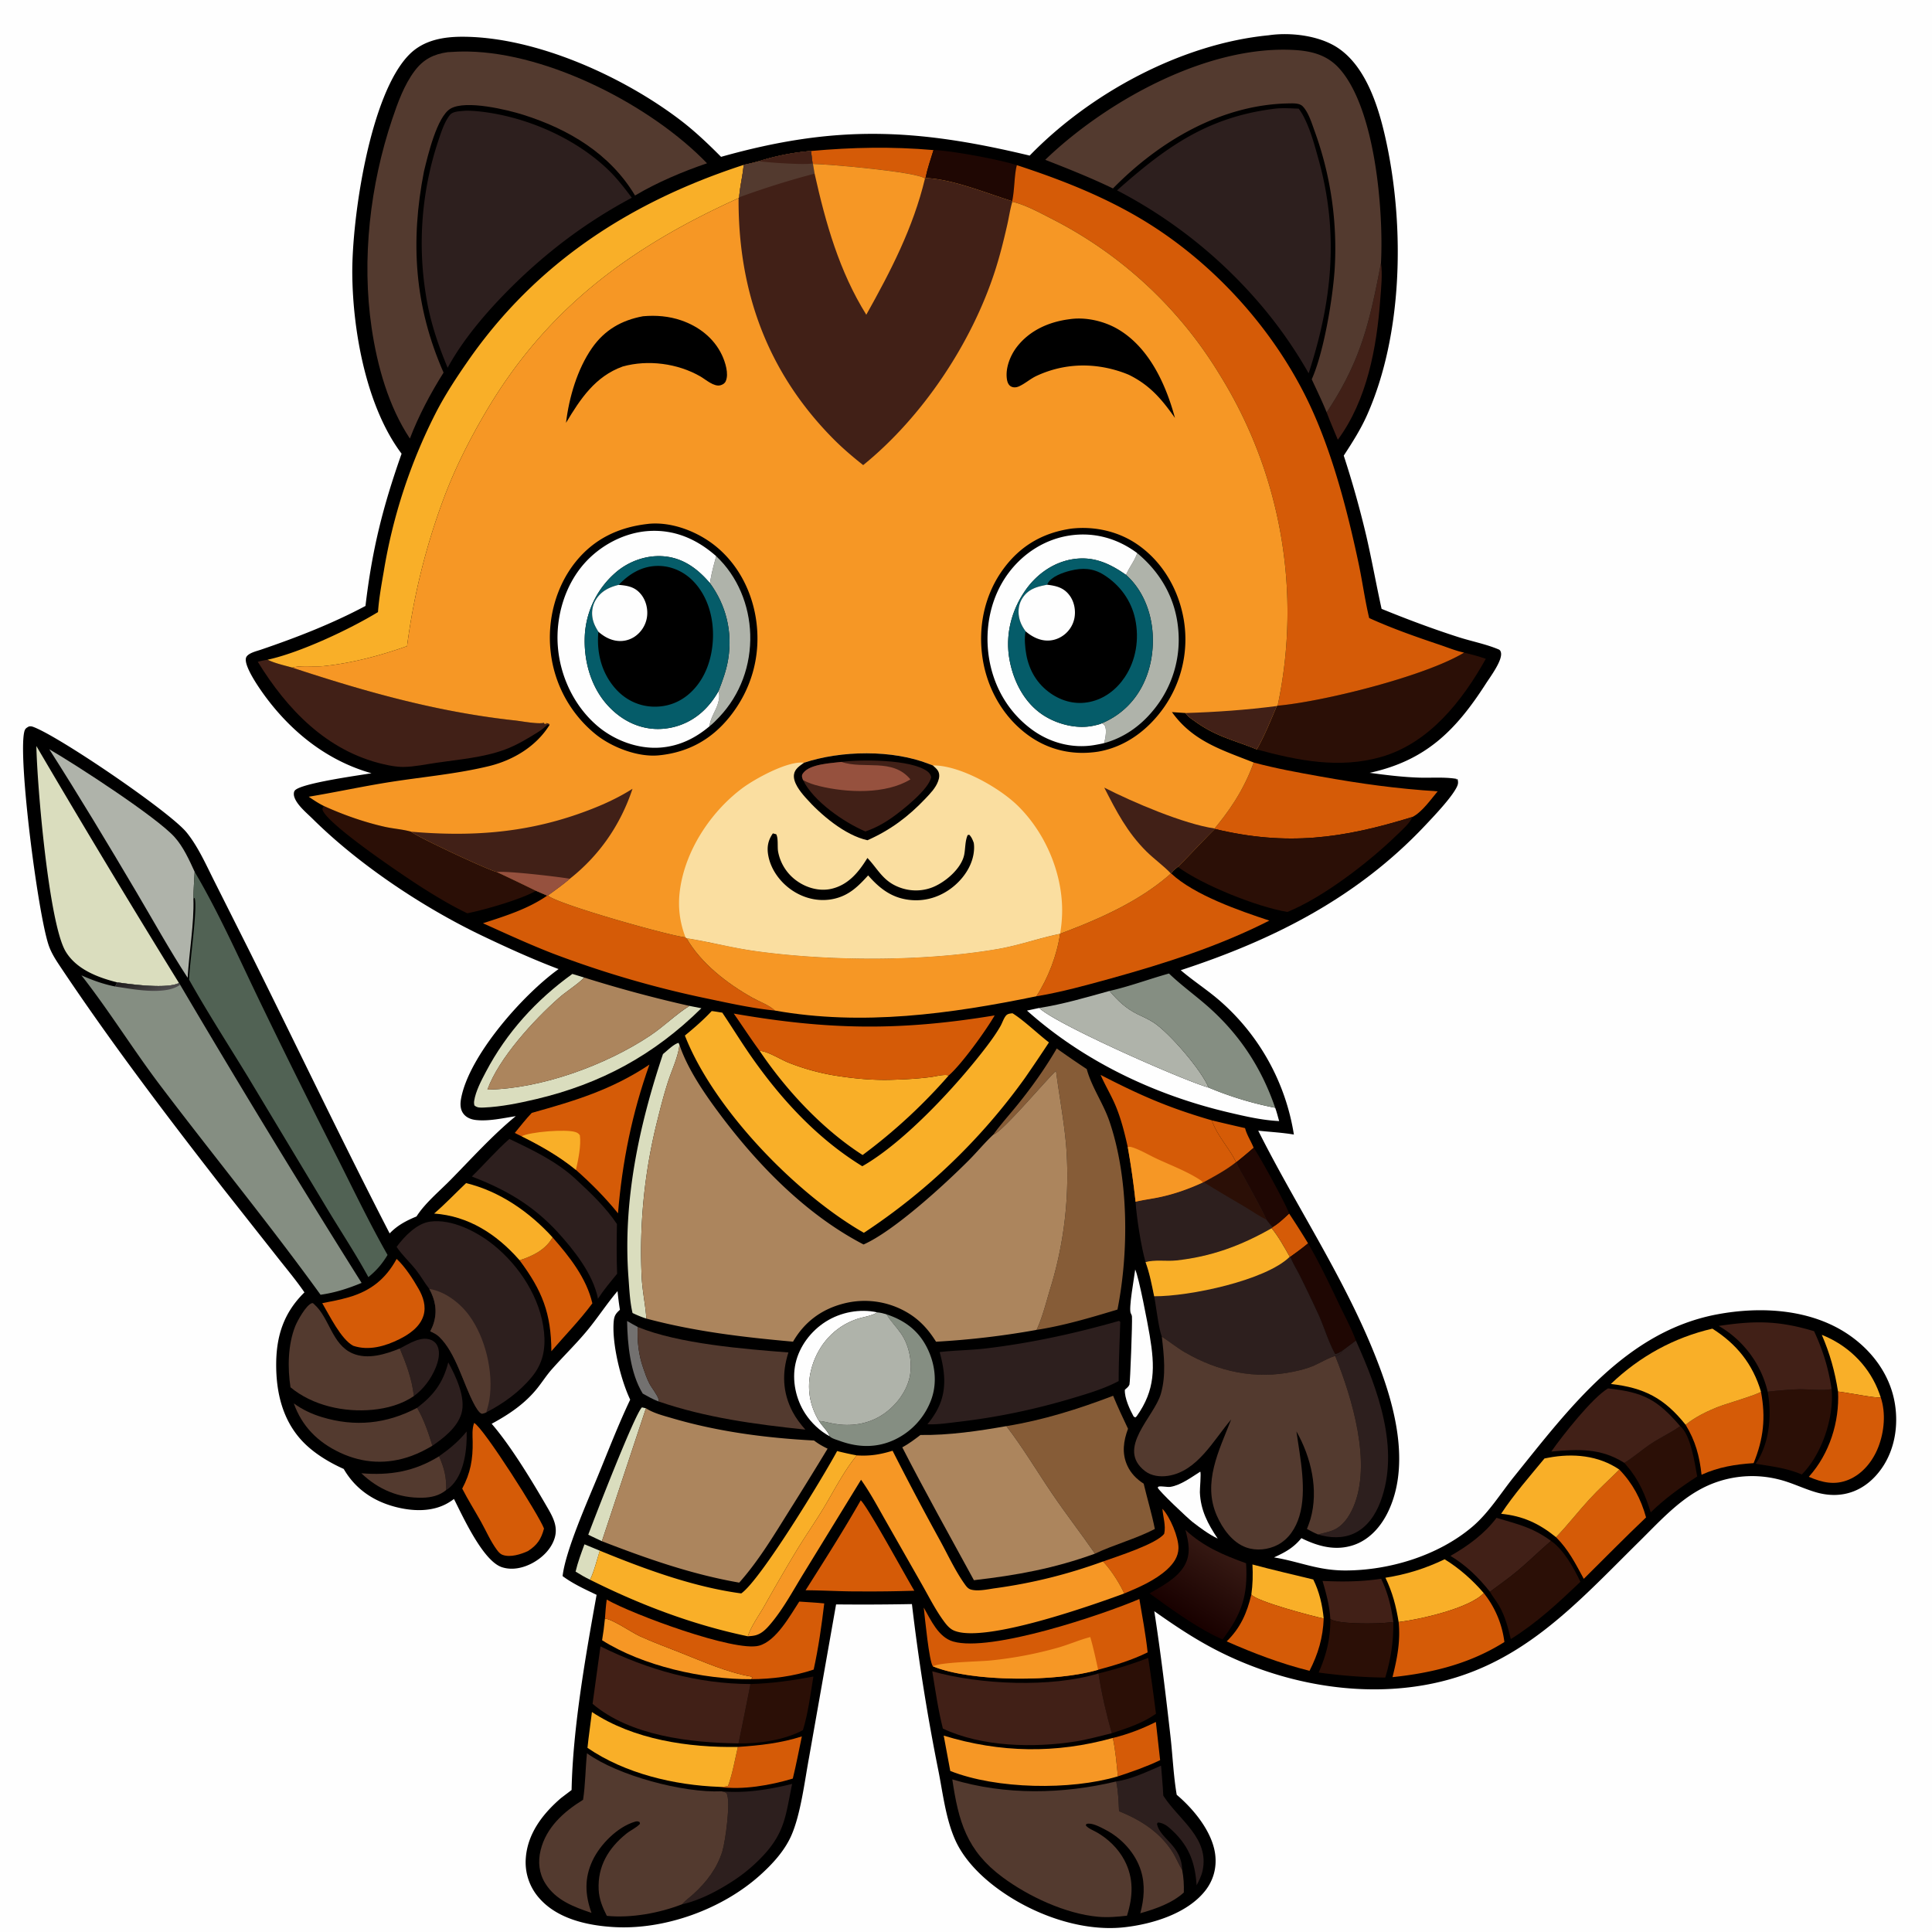 <svg version="1.1" xmlns="http://www.w3.org/2000/svg" style="display: block;" viewBox="0 0 2048 2048" width="1024" height="1024">
<defs>
	<linearGradient id="Gradient1" gradientUnits="userSpaceOnUse" x1="1256.78" y1="1713.96" x2="1299.55" y2="1646.33">
		<stop class="stop0" offset="0" stop-opacity="1" stop-color="rgb(25,1,0)"/>
		<stop class="stop1" offset="1" stop-opacity="1" stop-color="rgb(54,25,19)"/>
	</linearGradient>
	<linearGradient id="Gradient2" gradientUnits="userSpaceOnUse" x1="149.524" y1="1034.66" x2="158.887" y2="1055.24">
		<stop class="stop0" offset="0" stop-opacity="1" stop-color="rgb(36,33,34)"/>
		<stop class="stop1" offset="1" stop-opacity="1" stop-color="rgb(77,74,76)"/>
	</linearGradient>
</defs>
<path transform="translate(0,0)" fill="rgb(254,254,254)" d="M 0 0 L 2048 0 L 2048 2048 L 0 2048 L 0 0 z"/>
<path transform="translate(0,0)" fill="rgb(0,0,0)" d="M 1344.71 37.411 C 1367.68 33.992 1398.03 37.57 1417.72 50.453 C 1449.71 71.384 1462.82 118.232 1470.18 153.48 C 1488.84 242.797 1486.76 354.655 1449.51 439.159 C 1442.62 454.805 1433.74 468.719 1424.43 482.975 A 1053.65 1053.65 0 0 1 1448.25 567.768 C 1454.22 593.55 1458.83 619.587 1464.54 645.414 C 1491.41 656.374 1518.26 666.459 1545.9 675.341 C 1559.88 679.834 1575.05 682.705 1588.53 688.378 C 1590.06 689.018 1590.65 689.995 1591.05 691.666 C 1593.03 699.867 1579.58 717.716 1575.1 724.691 C 1543.02 774.679 1511.16 806.259 1451.92 819.233 C 1469.18 821.578 1486.4 823.707 1503.82 824.301 C 1517.27 824.76 1530.64 823.467 1543.99 825.607 L 1543.12 826.117 L 1545.07 825.937 C 1545.93 829.186 1545.78 831.175 1544.27 834.233 C 1538.66 845.674 1519.74 865.457 1510.51 875.246 C 1438.66 951.456 1350.15 996.243 1251.64 1028.45 C 1265.12 1040.01 1280.23 1049.6 1293.61 1061.33 A 237.361 237.361 0 0 1 1371.57 1202.67 C 1359.21 1200.56 1346.27 1199.93 1333.77 1198.55 C 1376.86 1284.43 1431.84 1364.29 1464.65 1455.24 C 1480.94 1500.4 1493.23 1556.75 1471.61 1602.17 C 1464.07 1618.02 1451.76 1632.21 1434.7 1637.89 C 1415.45 1644.3 1397.02 1639.13 1379.52 1630.51 C 1371.05 1640.81 1362.37 1645.49 1350.49 1650.91 C 1377.91 1655.44 1396.84 1664.82 1426.23 1664.77 C 1473.06 1664.68 1524.65 1648.97 1560.63 1618.5 C 1578.33 1603.5 1590.67 1583.02 1605.15 1565.06 C 1663.09 1493.23 1723.51 1411.5 1820.12 1393.3 C 1866.58 1384.55 1919.8 1387.48 1959.88 1414.99 C 1984.36 1431.79 2003.01 1456.68 2008.36 1486.25 C 2012.72 1510.34 2008.77 1536.55 1994.48 1556.78 C 1977.77 1580.46 1952.82 1590.09 1924.7 1581.78 C 1911.26 1577.82 1898.77 1571.4 1885.04 1568.13 A 114.878 114.878 0 0 0 1800.41 1579.82 C 1776.81 1593.15 1757.2 1614.78 1738.02 1633.72 C 1668.79 1702.06 1610.46 1768.72 1509.51 1786.32 C 1435.4 1799.25 1355.54 1783.32 1289.01 1749 C 1265.87 1737.06 1244.84 1722.95 1223.6 1707.93 C 1230.44 1752.21 1235.83 1796.94 1240.84 1841.47 C 1243.12 1861.71 1243.93 1882.49 1247.37 1902.55 C 1265.25 1917.66 1285.18 1941.75 1288.17 1965.88 C 1289.9 1979.89 1286.26 1993.33 1277.47 2004.41 C 1258.34 2028.52 1221.71 2039.56 1192.39 2042.92 C 1143.73 2048.51 1088.47 2027.09 1050.7 1996.76 C 1035.74 1984.75 1021.26 1969.23 1013.13 1951.66 C 1002.81 1929.36 999.695 1902.34 995.006 1878.34 A 2198.69 2198.69 0 0 1 966.684 1700.39 A 2818.61 2818.61 0 0 1 886.281 1700.74 L 857.559 1863.39 C 852.935 1888.32 848.711 1923.7 838.617 1946.22 C 831.41 1962.3 818.698 1976.09 805.732 1987.75 C 765.675 2023.76 704.945 2045.86 651.015 2042.79 C 622.987 2041.2 591.008 2034.24 571.687 2012.19 A 57.183 57.183 0 0 1 557.358 1969.8 C 559.229 1943.47 575.439 1922.6 594.734 1905.98 L 605.906 1897.5 C 607.258 1831.77 620.7 1755.6 632.413 1690.6 C 619.964 1684.62 607.517 1679 596.374 1670.73 C 599.484 1643.59 623.004 1590.93 634.225 1563.56 C 645.162 1536.88 655.671 1509.75 668.024 1483.69 C 658.067 1462.68 648.828 1425.25 650.474 1401.9 C 650.941 1395.27 652.198 1392.85 657.142 1388.44 C 656.08 1381.83 655.27 1375.26 654.616 1368.61 C 643.353 1381.87 633.879 1396.53 622.818 1409.97 C 610.844 1424.52 597.382 1437.45 584.94 1451.53 C 579.426 1457.76 574.923 1464.85 569.74 1471.36 C 556.497 1487.98 539.663 1499.25 521.19 1509.26 C 541.842 1533.15 564.728 1571.13 580.81 1598.99 C 586.49 1608.83 591.439 1618.48 588.039 1630.1 C 584.582 1641.92 574.77 1651.39 564.129 1657.05 C 554.435 1662.21 542.657 1664.81 531.974 1661.26 C 511.933 1654.61 490.699 1607.62 481.213 1588.96 C 479.246 1590.48 477.216 1591.83 475.074 1593.09 C 458.105 1603.1 436.68 1602.11 418.275 1597.15 C 395.135 1590.92 376.406 1577.97 364.361 1557.14 C 349.281 1550.41 333.657 1541.04 321.999 1529.24 C 299.616 1506.58 292.472 1476.03 292.781 1444.98 C 293.078 1415.17 301.308 1390.97 322.719 1369.99 C 313.893 1357.04 303.548 1344.81 293.875 1332.48 L 236.245 1259.41 C 176.399 1182.52 117.159 1104.56 63.103 1023.46 C 58.602 1016.71 54.097 1009.52 51.509 1001.78 C 39.968 967.284 18.964 803.407 25.761 775.65 C 26.583 772.295 27.862 771.696 30.638 770.086 C 32.136 769.858 33.317 769.859 34.767 770.371 C 61.562 779.816 179.73 860.293 197.723 882.314 C 210.164 897.539 218.988 917.911 227.857 935.395 L 264.009 1007.34 C 313.83 1107.32 361.838 1208.18 413.049 1307.48 C 421.126 1298.98 430.795 1293.88 441.521 1289.5 C 450.383 1275.5 465.817 1262.72 477.531 1250.81 C 499.995 1227.97 521.964 1203.51 546.74 1183.18 C 533.343 1185.25 518.032 1188.78 504.548 1187.26 C 499.288 1186.66 494.23 1184.73 491.039 1180.3 C 487.778 1175.76 487.772 1170.06 488.723 1164.77 C 496.912 1119.21 554.269 1054.45 592.128 1027.26 C 564.853 1016.94 538.061 1004.77 511.751 992.214 C 449.109 962.328 380.808 916.934 331.404 867.994 C 325.103 861.752 314.661 853.333 311.948 844.678 C 311.336 842.725 311.17 839.867 312.416 838.138 C 318.004 830.383 380.737 821.891 393.816 819.681 C 348.102 806.796 310.62 777.458 282.343 739.785 C 276.703 732.271 258.57 706.994 260.7 697.649 C 261.873 692.504 271.783 690.326 276.376 688.761 C 314.432 675.792 351.877 661.259 387.422 642.337 C 394.557 582.173 405.671 537.856 425.697 480.938 C 388.49 431.561 373.954 351.417 373.444 290.369 C 372.953 231.602 392.043 99.465 434.127 57.549 C 449.342 42.395 470.181 38.874 490.828 38.953 C 568.276 39.248 660.739 81.065 721.762 127.767 C 736.993 139.423 750.854 152.683 764.357 166.266 C 885.262 132.215 970.162 135.796 1091.5 164.938 C 1155.58 98.818 1252.4 46.37 1344.71 37.411 z"/>
<path transform="translate(0,0)" fill="rgb(218,221,190)" d="M 619.549 1637.04 L 635.852 1643.79 C 632.661 1653.56 629.968 1665.47 625.454 1674.58 C 620.13 1671.98 615.148 1669.13 610.134 1665.98 C 612.438 1656.14 616.081 1646.52 619.549 1637.04 z"/>
<path transform="translate(0,0)" fill="rgb(45,31,30)" d="M 465.442 1543.71 C 476.606 1535.85 486.021 1528.03 494.677 1517.43 C 495.219 1535.43 492.388 1560.36 479.44 1574.14 C 477.452 1576.26 475.473 1578.09 472.945 1579.52 C 473.382 1565.73 470.933 1556.3 465.442 1543.71 z"/>
<path transform="translate(0,0)" fill="rgb(213,91,7)" d="M 1366.52 1286.4 A 878.203 878.203 0 0 1 1386.61 1318.01 C 1380.59 1323.08 1374.27 1327.64 1367.87 1332.21 L 1367.17 1332.28 C 1361.34 1321.91 1355.45 1311.24 1347.97 1301.95 L 1349.06 1300.71 C 1355.59 1296.82 1360.95 1291.51 1366.52 1286.4 z"/>
<path transform="translate(0,0)" fill="rgb(115,113,112)" d="M 664.742 1400.29 C 668.402 1402.53 672.259 1404.54 676.003 1406.64 C 675.354 1421.6 676.837 1435.72 681.759 1449.94 C 683.683 1455.5 685.712 1461.53 688.461 1466.74 C 691.043 1471.63 696.804 1478.46 698.205 1483.47 C 698.392 1484.14 698.038 1484.86 697.954 1485.55 C 692.106 1483.37 686.766 1480.27 681.319 1477.25 C 668.117 1455.73 665.156 1425.15 664.742 1400.29 z"/>
<path transform="translate(0,0)" fill="rgb(213,91,7)" d="M 1284.67 1187.64 A 2835.97 2835.97 0 0 0 1319.82 1195.85 C 1321.8 1203.42 1326.08 1209.56 1328.93 1216.71 A 507.259 507.259 0 0 1 1310.62 1232.02 L 1310.25 1231.96 C 1302.98 1216.7 1289.94 1203.69 1284.67 1187.64 z"/>
<path transform="translate(0,0)" fill="rgb(254,254,254)" d="M 1272.3 1560.04 C 1273.44 1561.17 1271.78 1578.51 1271.92 1581.89 C 1272.7 1600.99 1280.34 1615.4 1290.81 1630.97 C 1281.14 1626.33 1272.49 1619.8 1264.03 1613.29 C 1258.98 1609.32 1228.26 1580.39 1227.22 1576.91 C 1227.5 1576.58 1227.64 1576.07 1228.05 1575.92 C 1230.75 1574.97 1237.3 1576.65 1240.67 1576.13 C 1251.59 1574.42 1263.08 1565.85 1272.3 1560.04 z"/>
<path transform="translate(0,0)" fill="rgb(45,31,30)" d="M 423.836 1429.44 C 433.104 1424.71 445.673 1416.22 456.386 1420.14 C 459.692 1421.35 462.257 1423.64 463.72 1426.85 C 467.006 1434.05 464.615 1443.02 461.779 1449.96 C 457.092 1461.43 448.841 1472.63 438.73 1479.88 C 436.647 1461.76 430.816 1446.14 423.836 1429.44 z"/>
<path transform="translate(0,0)" fill="rgb(218,221,190)" d="M 623.571 1626.87 C 629.823 1610.12 673.001 1498.45 680.507 1491.88 L 684.722 1492.8 L 638.032 1633.73 A 1036.47 1036.47 0 0 1 623.571 1626.87 z"/>
<path transform="translate(0,0)" fill="rgb(249,175,40)" d="M 1931.18 1414.98 C 1957.62 1425.45 1979.09 1445.59 1990.2 1471.99 C 1991.48 1475.03 1992.61 1478.16 1993.67 1481.28 C 1990.01 1482.62 1955.95 1475.75 1948.38 1475.11 C 1945.09 1453.88 1939.73 1434.72 1931.18 1414.98 z"/>
<path transform="translate(0,0)" fill="rgb(213,91,7)" d="M 1179.66 1842.31 C 1195.68 1838.4 1210.53 1832.72 1225.27 1825.35 L 1229.79 1865.83 C 1215.08 1872.9 1200.42 1877.9 1184.99 1883.02 C 1183.65 1869.49 1182.53 1855.61 1179.66 1842.31 z"/>
<path transform="translate(0,0)" fill="rgb(31,7,3)" d="M 1310.62 1232.02 A 507.259 507.259 0 0 0 1328.93 1216.71 C 1334.82 1224.73 1363.37 1276.88 1366.52 1286.4 C 1360.95 1291.51 1355.59 1296.82 1349.06 1300.71 C 1346.7 1298.49 1344.69 1295.56 1342.65 1293.04 C 1335.71 1277.96 1327.11 1263.32 1319.24 1248.7 C 1316.35 1243.33 1312.47 1237.79 1310.62 1232.02 z"/>
<path transform="translate(0,0)" fill="rgb(83,58,47)" d="M 465.442 1543.71 C 470.933 1556.3 473.382 1565.73 472.945 1579.52 C 465.819 1585.48 457.022 1587.44 447.934 1587.65 C 422.887 1588.21 400.995 1578.93 383.033 1561.72 C 413.36 1564.2 439.226 1559.95 465.442 1543.71 z"/>
<path transform="translate(0,0)" fill="rgb(45,31,30)" d="M 475.189 1444.19 C 483.135 1458.69 494.157 1481.65 489.11 1498.48 C 484.71 1513.16 470.48 1524.27 458.359 1532.54 C 454.237 1519.04 449.324 1504.51 442.166 1492.34 C 459.825 1478.87 469.625 1465.85 475.189 1444.19 z"/>
<path transform="translate(0,0)" fill="rgb(254,254,254)" d="M 879.55 1522.6 C 869.214 1517.04 860.078 1508.39 853.644 1498.59 C 843.627 1483.33 839.306 1463.25 843.287 1445.33 C 847.344 1427.08 859.663 1410.91 875.357 1400.98 C 891.252 1390.92 911.534 1387.08 929.953 1391.15 C 929.589 1391.37 929.229 1391.6 928.862 1391.81 C 923.096 1395.13 914.248 1396.18 907.786 1398.42 C 884.514 1406.46 867.729 1425.29 860.748 1448.79 C 855.125 1467.71 857.049 1486.13 866.502 1503.55 C 867.016 1504.5 867.48 1505.47 868.222 1506.25 C 871.179 1511.54 877.854 1517.34 879.55 1522.6 z"/>
<path transform="translate(0,0)" fill="rgb(65,32,23)" d="M 1463.91 278.772 C 1465.63 291.111 1464.07 304.933 1463.15 317.362 C 1459.38 368.437 1449.18 424.09 1418.15 466.13 C 1414.15 456.508 1409.99 446.922 1406.32 437.174 C 1442.66 382.465 1451.86 341.749 1463.91 278.772 z"/>
<path transform="translate(0,0)" fill="rgb(254,254,254)" d="M 1203.36 1345.71 C 1207.47 1354.65 1216.71 1403.6 1218.74 1415.7 C 1224.3 1448.87 1224.84 1473.33 1204.93 1501.28 L 1203.44 1502.57 L 1201.73 1501.6 C 1197.65 1494.19 1191.84 1481.71 1192.42 1473.17 C 1194.19 1471.62 1196.36 1470.01 1197.26 1467.77 C 1198.01 1465.89 1200.45 1401.58 1199.92 1395.63 C 1199.81 1394.4 1199.34 1393.32 1198.73 1392.26 C 1196.06 1387.59 1202.48 1353.69 1203.36 1345.71 z"/>
<path transform="translate(0,0)" fill="rgb(249,175,40)" d="M 1327.64 1658.4 C 1349.04 1664.15 1370.6 1669.1 1392.12 1674.33 C 1398.56 1687.24 1401.77 1701.39 1403.19 1715.71 C 1390.98 1713.16 1332.08 1697.62 1326.47 1690.31 C 1327.99 1679.56 1328.21 1669.23 1327.64 1658.4 z"/>
<path transform="translate(0,0)" fill="rgb(246,151,37)" d="M 641.251 1715.83 C 648.324 1715.81 670.174 1730.75 677.992 1734.33 C 692.117 1740.79 706.945 1746.2 721.39 1751.92 C 745.142 1761.33 770.865 1772.88 796.131 1777.21 L 797.602 1778.47 L 796.078 1780 C 745.328 1780.38 681.24 1765.98 638.243 1738.73 C 639.498 1731.1 640.539 1723.53 641.251 1715.83 z"/>
<path transform="translate(0,0)" fill="rgb(213,91,7)" d="M 859.702 160.042 C 903.777 156.107 945.421 155.24 989.56 159.092 C 986.534 168.881 983.103 178.707 981.063 188.756 L 980.489 189.392 C 973.524 182.213 878.145 174.049 861.765 173.801 L 861.347 173.26 L 859.702 160.042 z"/>
<path transform="translate(0,0)" fill="rgb(31,7,3)" d="M 1386.61 1318.01 C 1399.13 1339.52 1409.93 1362.49 1420.66 1384.93 C 1426.32 1396.76 1432.87 1408.83 1437.34 1421.11 L 1423.21 1431.58 C 1420.62 1433.25 1418.48 1434.72 1415.41 1435.37 C 1408.02 1422.24 1403.61 1406.26 1397.19 1392.41 A 1608.13 1608.13 0 0 0 1377.94 1352.24 C 1374.65 1345.64 1370.39 1339.1 1367.87 1332.21 C 1374.27 1327.64 1380.59 1323.08 1386.61 1318.01 z"/>
<path transform="translate(0,0)" fill="rgb(213,91,7)" d="M 1232.21 1599.38 C 1240.31 1607.89 1249.43 1629.46 1249.23 1641.14 C 1249.07 1650.36 1243.78 1657.6 1237.25 1663.62 C 1224.79 1675.11 1207.22 1682.76 1191.73 1689.18 C 1186.89 1678.35 1177.43 1663.67 1169.24 1655.24 C 1183.5 1650.12 1226.09 1636.68 1234.1 1625.83 C 1236.06 1617.29 1232.84 1608.02 1232.21 1599.38 z"/>
<path transform="translate(0,0)" fill="rgb(65,32,23)" d="M 1401.95 1675.85 C 1423.22 1676.84 1442.9 1676.73 1464.06 1673.56 C 1471.27 1688.5 1474.76 1703.04 1476.98 1719.46 A 326.6 326.6 0 0 1 1465.55 1720.47 C 1455.22 1721.18 1416.76 1721.76 1410.18 1716.05 C 1409.45 1702.3 1405.81 1689.02 1401.95 1675.85 z"/>
<path transform="translate(0,0)" fill="rgb(213,91,7)" d="M 782.2 1851.81 C 805.621 1850.24 827.478 1847.85 849.998 1840.67 C 846.849 1855.54 844.054 1870.6 840.404 1885.35 C 817.163 1892.43 786.868 1897.78 762.674 1894.16 C 765.887 1894.13 768.688 1894.16 771.773 1893.09 C 776.587 1880.08 778.99 1865.34 782.2 1851.81 z"/>
<path transform="translate(0,0)" fill="rgb(31,7,3)" d="M 989.56 159.092 C 1006.04 159.11 1061.35 169.474 1077.91 175.073 C 1075.05 185.792 1075.6 200.867 1072.95 213.242 C 1046.05 204.986 1009.22 189.67 981.063 188.756 C 983.103 178.707 986.534 168.881 989.56 159.092 z"/>
<path transform="translate(0,0)" fill="rgb(43,15,6)" d="M 1164.5 1773.91 C 1182.04 1769.68 1200.29 1763.94 1217.13 1757.47 A 2147.58 2147.58 0 0 1 1225.38 1816.62 C 1211.09 1826.77 1195.02 1831.84 1178.55 1837.3 C 1172.78 1817.01 1167.62 1794.77 1164.5 1773.91 z"/>
<path transform="translate(0,0)" fill="rgb(43,15,6)" d="M 1781.08 1511.77 C 1792.34 1521.1 1796.56 1551.31 1799.1 1565.12 C 1781.42 1576.6 1764.99 1588.38 1749.84 1603.16 C 1744.08 1584.75 1737.29 1568.59 1724.53 1553.86 C 1723.64 1552.83 1722.77 1551.78 1721.89 1550.74 C 1731.82 1544.71 1740.7 1536.69 1750.42 1530.25 C 1760.36 1523.67 1771.41 1518.71 1781.08 1511.77 z"/>
<path transform="translate(0,0)" fill="rgb(45,31,30)" d="M 1183.19 1888.42 C 1199.36 1886.06 1215.81 1878.13 1230.77 1871.7 C 1231.6 1882.24 1232.64 1892.82 1233.13 1903.38 C 1233.34 1903.71 1233.54 1904.04 1233.75 1904.37 C 1249.73 1929.09 1282.21 1948.53 1274.8 1982.95 C 1273.6 1988.49 1271.04 1993.52 1268.46 1998.52 C 1266.69 1972.49 1259.53 1955.1 1239.73 1937.71 C 1236.27 1934.67 1232.15 1932.24 1227.48 1931.93 L 1226.39 1933.36 C 1229.9 1949.7 1252.47 1955.72 1253.15 1982.19 C 1249.44 1976.32 1246.91 1969.64 1243.2 1963.7 C 1229.79 1942.21 1209.27 1929.29 1186.23 1919.94 C 1185.7 1909.59 1185.41 1898.55 1183.19 1888.42 z"/>
<path transform="translate(0,0)" fill="rgb(43,15,6)" d="M 1410.18 1716.05 C 1416.76 1721.76 1455.22 1721.18 1465.55 1720.47 A 326.6 326.6 0 0 0 1476.98 1719.46 C 1477.21 1740.41 1474.41 1758.25 1468.46 1778.29 C 1444.69 1778.07 1421.37 1776.15 1397.82 1772.96 C 1406.11 1754.3 1410.46 1736.48 1410.18 1716.05 z"/>
<path transform="translate(0,0)" fill="rgb(43,15,6)" d="M 795.558 1785.16 C 818.195 1784.51 839.989 1781.41 862.215 1777.21 C 859.104 1795.91 856.733 1815.96 851.114 1834.05 C 831.873 1844.41 804.446 1848.56 782.829 1848.07 C 787.318 1827.2 791.312 1806.09 795.558 1785.16 z"/>
<path transform="translate(0,0)" fill="rgb(249,175,40)" d="M 1531.35 1652.89 C 1546.85 1662.39 1561.07 1674.97 1572.86 1688.75 C 1557.93 1704.82 1505.12 1716.74 1482.61 1719.42 C 1479.85 1702.42 1476.12 1688.01 1468.61 1672.46 C 1490.88 1668.98 1511.03 1662.68 1531.35 1652.89 z"/>
<path transform="translate(0,0)" fill="rgb(65,32,23)" d="M 1586.39 1608.97 C 1609.88 1616.15 1623.55 1618.59 1644.18 1633.43 C 1632.02 1643.86 1620.62 1655.19 1608.33 1665.46 C 1599.06 1673.2 1589.05 1680.11 1579.4 1687.37 C 1567.4 1672.23 1554.2 1659.31 1537.53 1649.31 C 1556.11 1638.7 1573.39 1626.17 1586.39 1608.97 z"/>
<path transform="translate(0,0)" fill="rgb(218,221,190)" d="M 702.784 1117.34 C 707.137 1113.91 714.087 1106.77 719.293 1105.49 L 720.267 1107.64 C 718.72 1120.75 712.251 1133.93 708.177 1146.51 C 703.849 1159.86 700.325 1173.54 696.96 1187.17 A 567.922 567.922 0 0 0 680.277 1355.09 C 681.119 1369.46 684.199 1383.49 685.181 1397.76 C 680.039 1396.14 675.371 1394.16 670.514 1391.85 C 667.691 1379.84 667.131 1366.63 666.209 1354.32 C 660.157 1273.52 677.299 1193.5 702.784 1117.34 z"/>
<path transform="translate(0,0)" fill="rgb(213,91,7)" d="M 585.765 1311.68 C 603.587 1332.06 621.645 1354.62 627.931 1381.6 C 614.56 1399.63 599.048 1415.38 584.479 1432.35 C 584.255 1392.15 574.804 1368.2 550.768 1335.96 C 564.74 1331.43 578.333 1324.88 585.765 1311.68 z"/>
<path transform="translate(0,0)" fill="rgb(249,175,40)" d="M 494.05 1254.14 C 529.633 1262.72 561.481 1284.89 585.765 1311.68 C 578.333 1324.88 564.74 1331.43 550.768 1335.96 C 550.512 1335.67 550.26 1335.37 550 1335.07 C 526.218 1308.14 496.528 1289.01 460.185 1286.41 C 471.99 1276.27 482.765 1264.86 494.05 1254.14 z"/>
<path transform="translate(0,0)" fill="rgb(213,91,7)" d="M 1948.38 1475.11 C 1955.95 1475.75 1990.01 1482.62 1993.67 1481.28 C 1999.24 1497.9 1997.39 1517.76 1991.11 1533.9 C 1985.36 1548.71 1974.48 1562.46 1959.49 1568.63 C 1944.66 1574.73 1931.42 1571.51 1917.41 1565.48 L 1917.68 1565.18 C 1939.26 1541.12 1950.06 1507.28 1948.38 1475.11 z"/>
<path transform="translate(0,0)" fill="rgb(213,91,7)" d="M 1866.71 1475.25 C 1871.87 1502.71 1869.46 1525.1 1858.91 1550.98 C 1839.43 1552.25 1821.62 1555.16 1803.73 1563.29 C 1801.45 1543.22 1797.35 1527.63 1786.8 1510.31 C 1797.39 1501.81 1809.5 1496.01 1822.06 1491.06 C 1828.67 1488.45 1864.7 1477.83 1866.71 1475.25 z"/>
<path transform="translate(0,0)" fill="rgb(133,142,130)" d="M 939.795 1393.24 C 959.251 1399.77 973.805 1410.52 982.997 1429.22 C 991.138 1445.79 993.607 1464.96 987.543 1482.6 A 75.906 75.906 0 0 1 948.578 1526.02 C 929.465 1535.09 909.702 1534.56 890.096 1527.39 C 887.123 1526.3 881.502 1524.82 879.55 1522.6 C 877.854 1517.34 871.179 1511.54 868.222 1506.25 C 873.668 1506.62 879.173 1508.44 884.581 1509.34 C 901.518 1512.18 918.724 1509.92 933.569 1500.9 C 947.909 1492.19 960.39 1476.88 964.152 1460.34 C 967.595 1445.2 964.023 1426.4 955.145 1413.6 C 950.466 1406.85 944.565 1400.96 940.236 1393.98 C 940.086 1393.73 939.942 1393.49 939.795 1393.24 z"/>
<path transform="translate(0,0)" fill="rgb(43,15,6)" d="M 1644.18 1633.43 C 1657.78 1642.94 1668.32 1662.17 1675.31 1676.79 C 1651.72 1699.18 1629.36 1720.16 1601.51 1737.47 C 1598.38 1724.84 1595.46 1712.88 1588.75 1701.56 C 1585.87 1696.71 1582.16 1692.24 1579.4 1687.37 C 1589.05 1680.11 1599.06 1673.2 1608.33 1665.46 C 1620.62 1655.19 1632.02 1643.86 1644.18 1633.43 z"/>
<path transform="translate(0,0)" fill="rgb(213,91,7)" d="M 1326.47 1690.31 C 1332.08 1697.62 1390.98 1713.16 1403.19 1715.71 C 1402.35 1736.08 1397.4 1753 1388.16 1771.13 C 1357.63 1763.53 1329.06 1752.58 1300.31 1739.95 C 1314.8 1725.83 1321.89 1709.84 1326.47 1690.31 z"/>
<path transform="translate(0,0)" fill="rgb(83,58,47)" d="M 311.449 1487.66 C 320.504 1494.22 330.42 1498.89 341.096 1502.14 C 376.341 1512.88 409.764 1509.43 442.166 1492.34 C 449.324 1504.51 454.237 1519.04 458.359 1532.54 C 451.299 1536.72 443.908 1540.51 436.191 1543.32 C 410.589 1552.65 384.984 1551.39 360.381 1539.84 C 337.039 1528.88 320.166 1512.13 311.449 1487.66 z"/>
<path transform="translate(0,0)" fill="rgb(43,15,6)" d="M 1941.55 1472.31 C 1944.24 1500.01 1933.16 1535.27 1915.54 1556.77 A 87.443 87.443 0 0 1 1909.96 1563.02 C 1893.73 1556.11 1878.3 1554.48 1861.06 1551.62 C 1875.53 1531.02 1878.31 1500.81 1874.03 1476.59 L 1873.79 1475.29 A 421.284 421.284 0 0 1 1906.64 1472.7 C 1915.12 1472.41 1934.73 1474.64 1941.55 1472.31 z"/>
<path transform="translate(0,0)" fill="rgb(254,254,254)" d="M 1088.64 1071.27 L 1101.58 1068.49 C 1120.19 1086.18 1254.48 1145.39 1281.15 1152.84 A 358.907 358.907 0 0 0 1351.74 1174.29 C 1353.44 1178.82 1354.59 1183.73 1355.96 1188.39 C 1337.96 1187.53 1320.11 1183.37 1302.61 1179.26 C 1224.22 1160.87 1148.91 1125.08 1088.64 1071.27 z"/>
<path transform="translate(0,0)" fill="rgb(213,91,7)" d="M 1716.58 1557.82 C 1730.65 1572.31 1739.54 1589.08 1744.89 1608.53 C 1722.44 1629.82 1700.88 1651.9 1678.87 1673.63 C 1669.88 1657.2 1662.89 1642.96 1649.45 1629.49 C 1661.75 1616.73 1672.75 1602.47 1684.75 1589.38 C 1694.87 1578.35 1705.99 1568.38 1716.58 1557.82 z"/>
<path transform="translate(0,0)" fill="rgb(65,32,23)" d="M 1821.94 1405.54 C 1860.38 1399.75 1885.59 1399.86 1923.02 1411.14 C 1932.46 1431.6 1938.19 1450.11 1941.55 1472.31 C 1934.73 1474.64 1915.12 1472.41 1906.64 1472.7 A 421.284 421.284 0 0 0 1873.79 1475.29 C 1873.71 1474.93 1873.64 1474.57 1873.55 1474.22 A 109.725 109.725 0 0 0 1821.94 1405.54 z"/>
<path transform="translate(0,0)" fill="rgb(45,31,30)" d="M 764.821 1898.84 C 790.342 1901.15 814.949 1897.02 839.682 1891.04 C 832.99 1923.11 832.497 1941.9 808.931 1967.1 A 172.139 172.139 0 0 1 776.801 1994.01 C 760.824 2004.4 741.653 2014.54 722.903 2018.67 C 726.417 2014.59 731.222 2011.3 735.21 2007.65 C 749.061 1994.97 760.113 1980.61 765.719 1962.47 C 768.896 1952.2 774.947 1908.65 770.164 1901.04 C 769.247 1899.58 766.445 1899.3 764.821 1898.84 z"/>
<path transform="translate(0,0)" fill="rgb(213,91,7)" d="M 912.396 1590.43 C 919.606 1596.64 960.279 1671.52 969.233 1686.23 A 1437.53 1437.53 0 0 1 912.128 1686.97 C 892.747 1687.11 873.352 1685.83 853.954 1685.74 C 873.868 1654.27 893.957 1622.78 912.396 1590.43 z"/>
<path transform="translate(0,0)" fill="rgb(218,221,190)" d="M 606.733 1032.4 L 619.318 1036.26 L 617.865 1037.67 C 610.132 1045.04 600.513 1050.72 592.433 1057.84 C 565.922 1081.23 528.68 1121.8 516.712 1155.02 C 573.111 1154.25 641.963 1129.3 689.281 1097.71 C 703.741 1088.06 716.057 1075.63 730.796 1066.28 L 743.481 1068.76 C 693.26 1118.36 636.851 1148.9 568.352 1165.1 C 550.525 1169.31 531.455 1173.24 513.134 1174.03 C 509.245 1174.19 505.817 1174.45 502.83 1171.73 C 502.5 1170.08 502.371 1168.74 502.628 1167.05 C 504.203 1156.74 510.236 1145.37 515.05 1136.22 C 537.015 1094.47 568.564 1059.85 606.733 1032.4 z"/>
<path transform="translate(0,0)" fill="rgb(249,175,40)" d="M 1637.2 1546.04 L 1641.22 1545.26 C 1667.2 1540.33 1694.27 1542.65 1716.58 1557.82 C 1705.99 1568.38 1694.87 1578.35 1684.75 1589.38 C 1672.75 1602.47 1661.75 1616.73 1649.45 1629.49 C 1631.5 1614.92 1614.27 1606.94 1591.25 1604.68 C 1604.63 1584.28 1621.67 1564.9 1637.2 1546.04 z"/>
<path transform="translate(0,0)" fill="rgb(213,91,7)" d="M 420.448 1334.5 C 429.268 1342.56 437.846 1355.91 443.784 1366.33 C 448.644 1374.86 451.885 1384.68 448.958 1394.43 C 445.363 1406.4 434.113 1414.24 423.426 1419.57 C 408.354 1427.08 390.844 1432.14 374.375 1426.57 C 361.444 1419.64 349.174 1394.24 341.592 1381.42 C 350.994 1379.65 360.371 1377.82 369.57 1375.16 C 393.01 1368.37 408.747 1355.86 420.448 1334.5 z"/>
<path transform="translate(0,0)" fill="rgb(45,31,30)" d="M 1423.21 1431.58 L 1437.34 1421.11 C 1460.45 1472.57 1484.28 1535.85 1463.41 1591.67 C 1458.16 1605.7 1449.3 1619.04 1435.3 1625.52 C 1423.3 1631.07 1409.48 1630.37 1397.08 1626.57 C 1402.16 1625.37 1407.47 1624.23 1412.36 1622.39 C 1423.23 1618.3 1430.21 1607.75 1434.63 1597.48 C 1454.42 1551.47 1433.43 1482.36 1415.48 1437.54 C 1419.64 1436.27 1420.9 1435.15 1423.21 1431.58 z"/>
<path transform="translate(0,0)" fill="rgb(65,32,23)" d="M 1704.59 1471.77 C 1742.29 1475.86 1756.71 1483.56 1781.08 1511.77 C 1771.41 1518.71 1760.36 1523.67 1750.42 1530.25 C 1740.7 1536.69 1731.82 1544.71 1721.89 1550.74 C 1696.8 1534.82 1672.91 1536.19 1644.44 1538.69 C 1656.06 1522.04 1688.06 1481.41 1704.59 1471.77 z"/>
<path transform="translate(0,0)" fill="rgb(213,91,7)" d="M 502.627 1508.35 C 512.863 1513.83 571.721 1606.79 576.672 1620.33 C 573.653 1631.6 569.495 1637.81 559.696 1644.18 C 552.285 1647.6 540.926 1651.24 532.864 1648.26 C 529.932 1647.18 528.25 1644.98 526.458 1642.54 C 519.888 1633.59 515.268 1622.74 509.843 1613.05 C 503.275 1601.31 496.108 1589.94 489.966 1577.97 C 498.757 1561.49 501.348 1546.85 501.048 1528.34 C 500.94 1521.67 500.211 1514.7 502.627 1508.35 z"/>
<path transform="translate(0,0)" fill="url(#Gradient1)" d="M 1256.62 1621.79 C 1275.3 1639.32 1297.07 1648.55 1320.89 1657.12 C 1323.02 1691.18 1316.38 1710.77 1295.93 1737.94 L 1286.38 1733.42 C 1262.18 1720.8 1240.57 1705.05 1218.56 1689.07 C 1231.43 1681.53 1247.38 1673.37 1255.28 1660.13 C 1262.78 1647.57 1260.05 1635.03 1256.62 1621.79 z"/>
<path transform="translate(0,0)" fill="rgb(175,179,170)" d="M 1101.58 1068.49 C 1126.65 1064.61 1151.69 1057.21 1176.12 1050.43 C 1185.28 1061.04 1193.29 1068.86 1205.91 1075.09 C 1211.79 1077.98 1217.89 1080.55 1223.35 1084.21 C 1240.32 1095.58 1273.91 1134.84 1281.15 1152.84 C 1254.48 1145.39 1120.19 1086.18 1101.58 1068.49 z"/>
<path transform="translate(0,0)" fill="rgb(249,175,40)" d="M 627.474 1814.81 C 671.809 1844.16 729.937 1852.67 782.2 1851.81 C 778.99 1865.34 776.587 1880.08 771.773 1893.09 C 768.688 1894.16 765.887 1894.13 762.674 1894.16 C 714.855 1892.42 662.415 1880.01 622.745 1852.79 C 624.028 1840.12 625.989 1827.47 627.474 1814.81 z"/>
<path transform="translate(0,0)" fill="rgb(213,91,7)" d="M 1572.86 1688.75 A 103.29 103.29 0 0 1 1594.72 1740.61 C 1558.2 1763.59 1518.59 1773.37 1476.12 1777.84 C 1481.03 1758.19 1484.68 1739.84 1482.61 1719.42 C 1505.12 1716.74 1557.93 1704.82 1572.86 1688.75 z"/>
<path transform="translate(0,0)" fill="rgb(246,151,37)" d="M 1000.37 1839.83 C 1060.16 1858.12 1119.36 1859.11 1179.66 1842.31 C 1182.53 1855.61 1183.65 1869.49 1184.99 1883.02 C 1134.66 1897.97 1056.32 1896.67 1007.33 1877.3 L 1000.37 1839.83 z"/>
<path transform="translate(0,0)" fill="rgb(213,91,7)" d="M 643.154 1695.62 C 670.207 1711.17 779.048 1751.57 804.718 1744.46 C 822.932 1739.42 837.503 1712.57 847.252 1697.74 C 856.066 1698.36 864.946 1698.78 873.733 1699.68 C 870.967 1722.94 867.581 1746.94 862.525 1769.81 C 841.443 1777 818.312 1779.89 796.078 1780 L 797.602 1778.47 L 796.131 1777.21 C 770.865 1772.88 745.142 1761.33 721.39 1751.92 C 706.945 1746.2 692.117 1740.79 677.992 1734.33 C 670.174 1730.75 648.324 1715.81 641.251 1715.83 C 641.798 1709.1 642.165 1702.29 643.154 1695.62 z"/>
<path transform="translate(0,0)" fill="rgb(43,15,6)" d="M 343.25 854.342 C 363.725 863.682 385.782 871.448 407.767 876.43 C 416.993 878.521 426.864 879.074 435.903 881.649 C 441.357 886.764 518.168 922.719 526.756 924.369 A 2525.86 2525.86 0 0 1 568.224 944.259 C 552.791 953.258 513.23 964.627 495.346 968.109 C 479.328 960.496 463.928 951.254 448.933 941.804 C 430.668 930.293 348.044 874.824 342.012 858.759 C 341.387 857.095 342.552 855.848 343.25 854.342 z"/>
<path transform="translate(0,0)" fill="rgb(249,175,40)" d="M 1815.21 1408.42 C 1840.97 1424.8 1858.01 1445.88 1866.71 1475.25 C 1864.7 1477.83 1828.67 1488.45 1822.06 1491.06 C 1809.5 1496.01 1797.39 1501.81 1786.8 1510.31 C 1764.4 1482.26 1743.13 1471.09 1707.57 1467.06 C 1737.98 1437.95 1774.28 1417.91 1815.21 1408.42 z"/>
<path transform="translate(0,0)" fill="rgb(249,175,40)" d="M 805.273 1114.03 C 812.845 1113.89 827.458 1123.05 835.166 1126.18 A 237.936 237.936 0 0 0 890.155 1140.9 C 907.827 1143.57 926.575 1145.15 944.44 1144.65 C 958.747 1144.25 972.913 1143.53 987.112 1141.66 C 992.043 1141.01 1001.38 1138.43 1005.67 1140.06 A 579.253 579.253 0 0 1 914.413 1224.37 C 871.837 1197.03 833.474 1155.77 805.273 1114.03 z"/>
<path transform="translate(0,0)" fill="rgb(83,58,47)" d="M 307.925 1470.59 C 304.757 1449.95 305.141 1425.55 312.93 1405.91 C 315.298 1399.94 324.554 1383.31 330.584 1381.42 C 331.803 1381.04 332.212 1381.83 333.081 1382.6 C 349.402 1397.08 351.74 1425.26 373.844 1434.71 C 389.767 1441.53 408.675 1435.58 423.836 1429.44 C 430.816 1446.14 436.647 1461.76 438.73 1479.88 C 425.84 1488.7 410.35 1492.95 394.939 1494.43 C 365.023 1497.32 331.392 1490.08 307.925 1470.59 z"/>
<path transform="translate(0,0)" fill="rgb(213,91,7)" d="M 563.719 1179.69 C 609.342 1166.96 648.388 1155.26 688.425 1128.5 C 670.076 1179.95 659.519 1231.81 655.117 1286.15 C 641.497 1269.38 626.708 1254.45 610.528 1240.15 C 592.876 1225.69 573.334 1214.61 552.982 1204.51 C 550.544 1203.36 548.052 1202.27 545.692 1200.96 C 551.603 1193.91 557.317 1186.29 563.719 1179.69 z"/>
<path transform="translate(0,0)" fill="rgb(249,175,40)" d="M 552.982 1204.51 C 561.736 1199.79 599.772 1196.74 609.905 1200.01 C 612.151 1200.74 613.381 1201.51 614.675 1203.47 C 616.146 1214.36 612.96 1229.36 610.528 1240.15 C 592.876 1225.69 573.334 1214.61 552.982 1204.51 z"/>
<path transform="translate(0,0)" fill="rgb(133,142,130)" d="M 1176.12 1050.43 C 1197.52 1045.62 1218.07 1037.83 1239.18 1031.96 C 1251.6 1043.91 1265.62 1054.06 1278.64 1065.35 C 1313.21 1095.35 1336.94 1131.08 1351.74 1174.29 A 358.907 358.907 0 0 1 1281.15 1152.84 C 1273.91 1134.84 1240.32 1095.58 1223.35 1084.21 C 1217.89 1080.55 1211.79 1077.98 1205.91 1075.09 C 1193.29 1068.86 1185.28 1061.04 1176.12 1050.43 z"/>
<path transform="translate(0,0)" fill="rgb(45,31,30)" d="M 1310.25 1231.96 L 1310.62 1232.02 C 1312.47 1237.79 1316.35 1243.33 1319.24 1248.7 C 1327.11 1263.32 1335.71 1277.96 1342.65 1293.04 C 1344.69 1295.56 1346.7 1298.49 1349.06 1300.71 L 1347.97 1301.95 C 1315.74 1320.43 1283.63 1332.24 1246.49 1336.15 C 1236.81 1337.17 1223.35 1335.03 1214.34 1337.94 C 1209.74 1322.14 1204.85 1290.94 1203.74 1273.9 C 1211.96 1271.88 1220.61 1270.86 1228.91 1269.1 C 1245.11 1265.67 1260.04 1260.35 1275.07 1253.47 L 1275.98 1253.18 C 1287.78 1246.67 1299.67 1240.38 1310.25 1231.96 z"/>
<path transform="translate(0,0)" fill="rgb(43,15,6)" d="M 1310.25 1231.96 L 1310.62 1232.02 C 1312.47 1237.79 1316.35 1243.33 1319.24 1248.7 C 1327.11 1263.32 1335.71 1277.96 1342.65 1293.04 C 1334.81 1289.22 1327.15 1283.79 1319.61 1279.31 C 1305.06 1270.65 1290.32 1262.21 1275.98 1253.18 C 1287.78 1246.67 1299.67 1240.38 1310.25 1231.96 z"/>
<path transform="translate(0,0)" fill="rgb(213,91,7)" d="M 1166.69 1139.45 C 1208.84 1161.18 1238.64 1174.25 1284.67 1187.64 C 1289.94 1203.69 1302.98 1216.7 1310.25 1231.96 C 1299.67 1240.38 1287.78 1246.67 1275.98 1253.18 L 1275.07 1253.47 C 1260.04 1260.35 1245.11 1265.67 1228.91 1269.1 C 1220.61 1270.86 1211.96 1271.88 1203.74 1273.9 A 824.935 824.935 0 0 0 1195.46 1215.94 C 1192.11 1200.79 1188.1 1184.8 1181.92 1170.57 C 1177.32 1159.98 1171.29 1150.07 1166.69 1139.45 z"/>
<path transform="translate(0,0)" fill="rgb(246,151,37)" d="M 1195.46 1215.94 C 1197.41 1215.55 1198.36 1215.59 1200.28 1216.21 C 1208.8 1218.95 1217.57 1224.24 1225.71 1228.06 C 1240.97 1235.24 1258.17 1241.57 1272.28 1250.87 C 1273.41 1251.61 1274.24 1252.42 1275.07 1253.47 C 1260.04 1260.35 1245.11 1265.67 1228.91 1269.1 C 1220.61 1270.86 1211.96 1271.88 1203.74 1273.9 A 824.935 824.935 0 0 0 1195.46 1215.94 z"/>
<path transform="translate(0,0)" fill="rgb(45,31,30)" d="M 539.973 1207.32 C 565.026 1219.29 590.548 1231.34 610.989 1250.57 C 626.756 1265.2 641.831 1279.55 653.965 1297.48 C 653.668 1315.1 653.479 1332.64 654.168 1350.26 C 647.16 1358.82 639.889 1367.42 633.868 1376.71 C 628.737 1350.48 608.468 1325.23 590.856 1305.79 C 564.094 1277.04 536.28 1261.14 500.166 1247.14 C 513.636 1234.06 525.827 1219.72 539.973 1207.32 z"/>
<path transform="translate(0,0)" fill="rgb(175,179,170)" d="M 929.953 1391.15 C 933.448 1391.5 936.444 1392.2 939.795 1393.24 C 939.942 1393.49 940.086 1393.73 940.236 1393.98 C 944.565 1400.96 950.466 1406.85 955.145 1413.6 C 964.023 1426.4 967.595 1445.2 964.152 1460.34 C 960.39 1476.88 947.909 1492.19 933.569 1500.9 C 918.724 1509.92 901.518 1512.18 884.581 1509.34 C 879.173 1508.44 873.668 1506.62 868.222 1506.25 C 867.48 1505.47 867.016 1504.5 866.502 1503.55 C 857.049 1486.13 855.125 1467.71 860.748 1448.79 C 867.729 1425.29 884.514 1406.46 907.786 1398.42 C 914.248 1396.18 923.096 1395.13 928.862 1391.81 C 929.229 1391.6 929.589 1391.37 929.953 1391.15 z"/>
<path transform="translate(0,0)" fill="rgb(249,175,40)" d="M 887.39 1538.18 C 894.324 1539.94 901.235 1541.45 908.266 1542.77 C 893.272 1561.06 883.04 1582.51 870.639 1602.54 C 862.507 1615.68 853.747 1628.41 845.639 1641.56 A 2096.77 2096.77 0 0 0 810.321 1702.28 C 804.63 1712.27 796.318 1723.71 792.687 1734.52 C 734.371 1722.37 678.567 1701.16 625.454 1674.58 C 629.968 1665.47 632.661 1653.56 635.852 1643.79 C 683.259 1663.21 734.729 1682.23 785.742 1689.09 C 806.111 1675.07 872.188 1566.38 887.39 1538.18 z"/>
<path transform="translate(0,0)" fill="rgb(65,32,23)" d="M 636.532 1745.25 C 686.786 1770.08 739.215 1784.92 795.558 1785.16 C 791.312 1806.09 787.318 1827.2 782.829 1848.07 C 731.857 1847.41 668.056 1840.11 628.146 1806.11 L 636.532 1745.25 z"/>
<path transform="translate(0,0)" fill="rgb(175,179,170)" d="M 52.245 794.26 C 80.417 810.564 165.768 865.944 185.005 887.285 C 194.299 897.595 200.629 911.652 206.346 924.15 C 205.842 933.686 205.124 943.263 205.033 952.812 C 205.879 978.893 200.396 1009.89 198.923 1036.5 C 179.599 1006.88 162.323 975.624 144.313 945.165 C 114.27 894.356 83.998 844.027 52.245 794.26 z"/>
<path transform="translate(0,0)" fill="rgb(213,91,7)" d="M 979.226 1704.14 C 986.775 1717.3 994.675 1735.53 1010.43 1740.08 C 1050.36 1751.63 1168.19 1711.91 1207.77 1695.03 C 1210.94 1713.81 1214.51 1732.64 1216.55 1751.59 C 1199.84 1759.83 1182.04 1765.2 1164.09 1770.02 C 1121.24 1782.92 1030.27 1783.31 988.946 1766.39 C 984.907 1762.03 980.296 1713.53 979.226 1704.14 z"/>
<path transform="translate(0,0)" fill="rgb(246,151,37)" d="M 988.946 1766.39 C 996.78 1761.91 1037.97 1761.4 1049.94 1760.17 A 415.688 415.688 0 0 0 1122.88 1746.2 C 1133.87 1742.94 1144.69 1738.18 1155.74 1735.36 C 1159.06 1746.79 1161.52 1758.42 1164.09 1770.02 C 1121.24 1782.92 1030.27 1783.31 988.946 1766.39 z"/>
<path transform="translate(0,0)" fill="rgb(65,32,23)" d="M 988.221 1771.66 C 1038.8 1785.92 1114.21 1789.19 1164.5 1773.91 C 1167.62 1794.77 1172.78 1817.01 1178.55 1837.3 C 1165.65 1840.38 1153.12 1843.97 1139.96 1846.05 C 1095.8 1853.01 1040.55 1851.8 999.497 1832.36 C 994.485 1812.66 991.52 1791.71 988.221 1771.66 z"/>
<path transform="translate(0,0)" fill="rgb(213,91,7)" d="M 1329 808.314 C 1352.39 814.619 1376.07 818.907 1399.9 823.156 C 1442.99 830.84 1480.24 836.041 1523.99 838.841 C 1516.73 847.512 1507.41 860.803 1497.4 865.955 C 1422.96 889.015 1364.46 897.099 1287.77 878.73 L 1287.56 878.235 C 1305.53 856.512 1319.38 835.016 1329 808.314 z"/>
<path transform="translate(0,0)" fill="rgb(83,58,47)" d="M 676.003 1406.64 C 719.622 1424.52 788.754 1430.02 835.744 1433.66 C 828.818 1455.28 829.497 1476.02 840.113 1496.4 C 843.751 1503.38 848.495 1509.57 853.703 1515.45 C 800.911 1509.88 748.398 1502.91 697.954 1485.55 C 698.038 1484.86 698.392 1484.14 698.205 1483.47 C 696.804 1478.46 691.043 1471.63 688.461 1466.74 C 685.712 1461.53 683.683 1455.5 681.759 1449.94 C 676.837 1435.72 675.354 1421.6 676.003 1406.64 z"/>
<path transform="translate(0,0)" fill="rgb(172,133,93)" d="M 619.318 1036.26 A 1378.49 1378.49 0 0 0 730.796 1066.28 C 716.057 1075.63 703.741 1088.06 689.281 1097.71 C 641.963 1129.3 573.111 1154.25 516.712 1155.02 C 528.68 1121.8 565.922 1081.23 592.433 1057.84 C 600.513 1050.72 610.132 1045.04 617.865 1037.67 L 619.318 1036.26 z"/>
<path transform="translate(0,0)" fill="rgb(43,15,6)" d="M 1497.4 865.955 C 1494.01 873.164 1486.34 879.692 1480.59 885.276 C 1450.99 914.015 1402.81 951.18 1364.73 966.707 C 1332.68 961.46 1274.71 938.207 1248.55 918.934 C 1261.91 905.783 1274.45 891.884 1287.77 878.73 C 1364.46 897.099 1422.96 889.015 1497.4 865.955 z"/>
<path transform="translate(0,0)" fill="rgb(213,91,7)" d="M 777.832 1074.43 C 877.944 1091.86 953.535 1093.01 1054.38 1076.38 C 1045.35 1092.16 1019.06 1128.59 1005.67 1140.06 C 1001.38 1138.43 992.043 1141.01 987.112 1141.66 C 972.913 1143.53 958.747 1144.25 944.44 1144.65 C 926.575 1145.15 907.827 1143.57 890.155 1140.9 A 237.936 237.936 0 0 1 835.166 1126.18 C 827.458 1123.05 812.845 1113.89 805.273 1114.03 C 795.788 1101.08 787.027 1087.59 777.832 1074.43 z"/>
<path transform="translate(0,0)" fill="rgb(213,91,7)" d="M 580.741 949.279 C 590.697 958.468 709.892 992.062 726.652 993.637 L 727.727 994.524 C 743.225 1021.34 770.891 1042.63 797.562 1057.62 C 804.659 1061.61 815.793 1065.64 821.392 1071.22 C 798.167 1068.95 774.525 1063.75 751.697 1058.94 A 1080.02 1080.02 0 0 1 585.851 1010.69 C 560.822 1000.97 536.445 989.711 511.973 978.686 C 535.545 971.04 559.519 963.61 580.113 949.383 L 580.741 949.279 z"/>
<path transform="translate(0,0)" fill="rgb(45,31,30)" d="M 1186.21 1400.2 L 1187.54 1401.25 C 1186.86 1422.19 1185.84 1443.02 1185.83 1463.98 C 1171.01 1471.92 1154.31 1476.89 1138.25 1481.72 C 1097.72 1493.91 1057.46 1502.41 1015.41 1507.27 C 1004.93 1508.49 993.627 1510.29 983.075 1509.75 A 88.131 88.131 0 0 0 992.319 1496.59 C 1004.17 1476.08 1002.14 1455.2 996.064 1433.25 C 1012.47 1431.32 1029.08 1431.31 1045.54 1429.34 C 1093.59 1423.57 1139.76 1413.45 1186.21 1400.2 z"/>
<path transform="translate(0,0)" fill="rgb(213,91,7)" d="M 1241.23 925.962 L 1241.6 926.025 C 1266.09 948.826 1313.73 965.383 1345.58 975.858 C 1292.15 1002.99 1235.41 1021.15 1177.8 1037.13 C 1151.82 1044.34 1125.18 1051.68 1098.56 1056.1 C 1111.16 1036.68 1120.43 1012.65 1123.74 989.793 C 1164.93 974.389 1208.01 955.496 1241.23 925.962 z"/>
<path transform="translate(0,0)" fill="rgb(134,92,55)" d="M 1066.81 1511.74 C 1105.65 1505.45 1143.28 1493.6 1179.96 1479.57 C 1184.83 1491.42 1190.26 1502.95 1195.75 1514.52 C 1190.92 1527.48 1189.04 1540.5 1194.97 1553.54 C 1198.71 1561.77 1204.83 1567.94 1212.36 1572.75 C 1216.11 1588.74 1221.02 1604.72 1224.18 1620.79 C 1203.78 1631.36 1181.35 1637.17 1160.74 1646.94 C 1145.99 1625.6 1130.08 1605.13 1115.46 1583.6 C 1099.33 1559.83 1084.29 1534.47 1066.81 1511.74 z"/>
<path transform="translate(0,0)" fill="rgb(43,15,6)" d="M 1552.01 691.796 C 1559.82 693.704 1567.46 695.659 1575.03 698.38 C 1550.18 742.916 1514.97 787.835 1463.99 802.422 C 1419.69 815.096 1375.52 806.251 1332.23 794.424 C 1340.55 779.791 1346.91 763.883 1353.47 748.404 L 1354.35 748.073 C 1402.69 743.73 1510.68 716.885 1552.01 691.796 z"/>
<path transform="translate(0,0)" fill="rgb(65,32,23)" d="M 273.281 701.546 C 276.689 700.5 280.146 699.937 283.653 699.322 C 291.623 703.267 301.163 705.22 309.737 707.685 C 388.183 733.553 463.473 754.725 545.92 763.72 C 552.655 764.455 570.717 767.905 576.653 766.175 L 577.072 767.398 L 579.685 767.221 L 578.643 766.472 C 581.182 766.887 580.03 766.535 582.129 767.427 L 582.597 768.343 C 580.323 768.385 580.139 768.387 578.387 769.979 C 575.919 772.221 573.75 773.915 570.91 775.697 C 559.769 782.69 547.485 790.094 535.116 794.631 C 512.136 803.061 486.465 805.074 462.38 808.595 C 451.203 810.229 439.167 812.857 427.886 812.979 C 420.528 813.059 413.282 811.672 406.145 810.003 C 346.29 796.005 304.376 752.052 273.281 701.546 z"/>
<path transform="translate(0,0)" fill="rgb(218,221,190)" d="M 38.566 790.838 A 12916.2 12916.2 0 0 0 189.751 1042.05 C 176.81 1048.46 139.582 1043.56 124.127 1041.32 C 103.741 1036.2 81.128 1027.63 69.685 1008.76 C 51.715 979.124 39.258 831.593 38.566 790.838 z"/>
<path transform="translate(0,0)" fill="rgb(134,92,55)" d="M 1120.2 1111.44 A 1092.56 1092.56 0 0 0 1152.01 1133.28 C 1152.11 1133.65 1152.2 1134.03 1152.31 1134.4 C 1157.61 1152.97 1169.69 1170.02 1176.02 1188.55 C 1196.52 1248.45 1196.79 1326.62 1184.57 1388.18 C 1156.46 1396.67 1127.89 1405.2 1098.82 1409.73 C 1105.11 1396.34 1108.97 1380.25 1113.28 1366.09 A 406.003 406.003 0 0 0 1130.08 1213.42 C 1127.7 1187.07 1122.83 1161.35 1119.4 1135.17 C 1108.09 1145.67 1062.53 1200.02 1053.02 1202.69 C 1061.17 1191.32 1070.82 1180.81 1079.59 1169.89 C 1094.61 1151.2 1108.09 1132.14 1120.2 1111.44 z"/>
<path transform="translate(0,0)" fill="rgb(81,98,84)" d="M 206.346 924.15 C 231.58 966.877 252.917 1014.89 274.501 1059.67 A 8639.54 8639.54 0 0 0 357.699 1227.47 C 375.056 1261.87 391.764 1296.8 410.825 1330.29 C 405.158 1339.75 399.058 1346.84 390.489 1353.8 C 377.124 1329.21 361.441 1305.63 347.022 1281.63 L 262.863 1141.6 C 242.014 1107.43 220.091 1073.48 200.484 1038.59 C 200.537 1023.41 209.931 961.224 206.233 951.69 L 205.033 952.812 C 205.124 943.263 205.842 933.686 206.346 924.15 z"/>
<path transform="translate(0,0)" fill="rgb(45,31,30)" d="M 420.403 1321.74 C 428.607 1310.71 441.613 1296.95 455.831 1294.97 C 478.804 1291.78 505.606 1305.61 522.947 1319.53 C 550.618 1341.74 573.071 1376.15 576.682 1411.98 C 578.492 1429.95 575.546 1445.25 563.856 1459.5 C 550.744 1475.5 533.699 1487.71 515.474 1497.19 C 514.455 1497.54 511.949 1498.64 511.006 1498.57 C 507.955 1498.37 503.92 1490.82 502.673 1488.5 C 491.036 1466.83 483.45 1434.27 465.58 1417.07 C 462.779 1414.38 459.585 1412.84 456.068 1411.28 C 457.529 1408.48 458.877 1405.47 459.788 1402.44 C 463.697 1389.44 461.36 1377.91 455.095 1366.31 C 450.002 1359.82 446.039 1352.55 440.879 1346.06 C 434.28 1337.76 426.328 1330.57 420.403 1321.74 z"/>
<path transform="translate(0,0)" fill="rgb(83,58,47)" d="M 455.095 1366.31 C 471.497 1368.84 487.318 1380.98 497.026 1394.03 C 514.542 1417.58 523.422 1454.78 518.772 1483.73 C 518.041 1488.28 516.716 1492.76 515.474 1497.19 C 514.455 1497.54 511.949 1498.64 511.006 1498.57 C 507.955 1498.37 503.92 1490.82 502.673 1488.5 C 491.036 1466.83 483.45 1434.27 465.58 1417.07 C 462.779 1414.38 459.585 1412.84 456.068 1411.28 C 457.529 1408.48 458.877 1405.47 459.788 1402.44 C 463.697 1389.44 461.36 1377.91 455.095 1366.31 z"/>
<path transform="translate(0,0)" fill="rgb(246,151,37)" d="M 908.266 1542.77 C 922.177 1543.67 932.853 1541.9 946.176 1537.85 A 3198.26 3198.26 0 0 0 996.651 1633.31 C 1004.87 1648.36 1012.49 1664.87 1022.33 1678.82 C 1024.08 1681.3 1025.91 1683.95 1028.92 1684.89 C 1036.35 1687.2 1047.32 1684.63 1054.93 1683.59 C 1094.48 1678.18 1131.68 1668.88 1169.24 1655.24 C 1177.43 1663.67 1186.89 1678.35 1191.73 1689.18 C 1158.54 1701.31 1043.09 1742.49 1011.08 1728.39 C 1006.6 1726.42 1003.4 1722.49 1000.56 1718.63 C 991.692 1706.58 984.745 1692.72 977.359 1679.72 L 939.041 1612.42 C 930.651 1597.72 922.566 1582.42 912.752 1568.62 L 851.899 1667.79 C 841.037 1685.44 830.678 1704.86 817.397 1720.75 C 812.813 1726.23 807.67 1731.91 800.422 1733.59 C 797.907 1734.17 795.258 1734.35 792.687 1734.52 C 796.318 1723.71 804.63 1712.27 810.321 1702.28 A 2096.77 2096.77 0 0 1 845.639 1641.56 C 853.747 1628.41 862.507 1615.68 870.639 1602.54 C 883.04 1582.51 893.272 1561.06 908.266 1542.77 z"/>
<path transform="translate(0,0)" fill="rgb(172,133,93)" d="M 975.678 1521.14 C 1005.75 1521.56 1037.23 1516.95 1066.81 1511.74 C 1084.29 1534.47 1099.33 1559.83 1115.46 1583.6 C 1130.08 1605.13 1145.99 1625.6 1160.74 1646.94 C 1117.55 1662.6 1077.9 1669.85 1032.38 1675.07 C 1006.86 1628.19 980.829 1581.76 956.471 1534.25 C 963.416 1530.46 969.411 1525.94 975.678 1521.14 z"/>
<path transform="translate(0,0)" fill="rgb(45,31,30)" d="M 1347.97 1301.95 C 1355.45 1311.24 1361.34 1321.91 1367.17 1332.28 L 1367.87 1332.21 C 1370.39 1339.1 1374.65 1345.64 1377.94 1352.24 A 1608.13 1608.13 0 0 1 1397.19 1392.41 C 1403.61 1406.26 1408.02 1422.24 1415.41 1435.37 C 1418.48 1434.72 1420.62 1433.25 1423.21 1431.58 C 1420.9 1435.15 1419.64 1436.27 1415.48 1437.54 C 1411.93 1437.43 1396.51 1446.12 1392.18 1447.9 C 1385.31 1450.73 1378.38 1452.46 1371.13 1454 C 1330.65 1462.58 1291.18 1453.99 1255.73 1433.31 C 1247.42 1428.46 1240.28 1422.54 1232.29 1417.35 L 1231.58 1416.9 C 1228.01 1407.31 1225.73 1385.6 1223.45 1374.09 C 1220.94 1361.94 1218.65 1349.6 1214.34 1337.94 C 1223.35 1335.03 1236.81 1337.17 1246.49 1336.15 C 1283.63 1332.24 1315.74 1320.43 1347.97 1301.95 z"/>
<path transform="translate(0,0)" fill="rgb(249,175,40)" d="M 1347.97 1301.95 C 1355.45 1311.24 1361.34 1321.91 1367.17 1332.28 C 1341.31 1357.46 1260.61 1374.36 1223.45 1374.09 C 1220.94 1361.94 1218.65 1349.6 1214.34 1337.94 C 1223.35 1335.03 1236.81 1337.17 1246.49 1336.15 C 1283.63 1332.24 1315.74 1320.43 1347.97 1301.95 z"/>
<path transform="translate(0,0)" fill="rgb(246,151,37)" d="M 1123.74 989.793 C 1120.43 1012.65 1111.16 1036.68 1098.56 1056.1 C 1007.57 1074.84 913.906 1087.73 821.392 1071.22 C 815.793 1065.64 804.659 1061.61 797.562 1057.62 C 770.891 1042.63 743.225 1021.34 727.727 994.524 C 751.767 998.247 775.376 1004.58 799.522 1007.98 C 878.437 1019.09 979.023 1019.44 1057.46 1005.98 C 1079.41 1002.21 1100.14 994.817 1121.77 990.205 L 1123.74 989.793 z"/>
<path transform="translate(0,0)" fill="rgb(83,58,47)" d="M 622.216 1858.54 C 654.831 1882.19 724.051 1900.69 764.821 1898.84 C 766.445 1899.3 769.247 1899.58 770.164 1901.04 C 774.947 1908.65 768.896 1952.2 765.719 1962.47 C 760.113 1980.61 749.061 1994.97 735.21 2007.65 C 731.222 2011.3 726.417 2014.59 722.903 2018.67 C 698.782 2027.98 669.108 2033.45 643.268 2030.89 C 638.733 2022.02 635.125 2013.28 634.617 2003.17 C 633.367 1978.28 644.992 1959.12 663.799 1943.89 C 668.336 1940.21 674.557 1937.55 678.401 1933.35 L 678.017 1931.44 C 675.909 1930.43 674.925 1930.52 672.741 1931.18 C 654.371 1936.78 636.248 1955.16 628.221 1972.06 C 619.283 1990.89 620.131 2008.52 627.002 2027.73 C 608.072 2021.38 589.127 2014.31 578.036 1996.48 C 571.348 1985.72 570.097 1973.59 573.055 1961.4 C 578.944 1937.14 597.615 1920.45 618.078 1907.85 C 620.547 1891.72 620.529 1874.85 622.216 1858.54 z"/>
<path transform="translate(0,0)" fill="rgb(83,58,47)" d="M 1009.46 1886.22 C 1065.71 1903.16 1126.29 1901.99 1183.19 1888.42 C 1185.41 1898.55 1185.7 1909.59 1186.23 1919.94 C 1209.27 1929.29 1229.79 1942.21 1243.2 1963.7 C 1246.91 1969.64 1249.44 1976.32 1253.15 1982.19 C 1254.75 1990.37 1255.12 1997.83 1254.91 2006.15 C 1242.5 2017.5 1224.65 2023.62 1208.75 2028.14 C 1212.76 2013.28 1214.08 1997.86 1209.43 1982.98 C 1203.59 1964.28 1188.72 1948.22 1171.41 1939.4 C 1166.35 1936.83 1157.25 1931.7 1151.63 1933.49 L 1150.99 1934.99 C 1153.6 1938.3 1158.9 1940.22 1162.55 1942.29 C 1174.64 1949.17 1185.36 1959.53 1191.89 1971.86 C 1202.07 1991.11 1201.03 2010.54 1194.65 2030.74 C 1184.37 2031.86 1174.46 2032.79 1164.11 2031.86 C 1129.68 2028.77 1090.15 2010.32 1062.66 1989.88 C 1024.64 1961.62 1016.11 1930.94 1009.46 1886.22 z"/>
<path transform="translate(0,0)" fill="rgb(133,142,130)" d="M 86.315 1033.91 C 98.231 1039.16 109.307 1043.21 122.14 1045.74 L 124.127 1041.32 C 139.582 1043.56 176.81 1048.46 189.751 1042.05 L 190.948 1043.88 A 12982.5 12982.5 0 0 0 383.306 1359.93 C 369.193 1365.8 354.982 1370.38 339.803 1372.49 C 285.204 1297.04 225.987 1224.76 169.764 1150.49 C 141.11 1112.63 115.223 1070.71 86.315 1033.91 z"/>
<path transform="translate(0,0)" fill="url(#Gradient2)" d="M 124.127 1041.32 C 139.582 1043.56 176.81 1048.46 189.751 1042.05 L 190.948 1043.88 C 175.792 1055 143.818 1049.07 126.56 1046.44 A 246.709 246.709 0 0 1 122.14 1045.74 L 124.127 1041.32 z"/>
<path transform="translate(0,0)" fill="rgb(172,133,93)" d="M 684.722 1492.8 C 692.638 1498.01 703.392 1500.69 712.482 1503.36 C 761.361 1517.72 812.157 1524.33 862.919 1527 C 867.53 1530.57 872.059 1533.11 877.297 1535.65 A 4498.47 4498.47 0 0 1 835.574 1603.15 C 819.713 1628.51 803.581 1655.28 783.604 1677.64 C 733.317 1668.94 685.462 1652.12 638.032 1633.73 L 684.722 1492.8 z"/>
<path transform="translate(0,0)" fill="rgb(249,175,40)" d="M 754.426 1071.76 C 758.181 1072.17 761.932 1072.88 765.665 1073.46 C 776.325 1089.33 786.288 1105.63 797.283 1121.27 C 828.908 1166.28 867.004 1207.35 914.074 1236.25 C 958.954 1210.76 1015.16 1149.9 1046.54 1108.41 C 1051.49 1101.86 1056.29 1095.07 1060.41 1087.96 C 1062.35 1084.62 1063.86 1079.66 1066.24 1076.77 C 1068.1 1074.51 1070.56 1074.45 1073.25 1074.09 C 1084.83 1081.17 1100.19 1095.99 1111.94 1105 A 1784.17 1784.17 0 0 1 1086.2 1143.14 A 649.11 649.11 0 0 1 915.744 1306.83 C 843.606 1265.57 756.221 1175.28 726.007 1097.72 C 735.998 1089.53 745.617 1081.23 754.426 1071.76 z"/>
<path transform="translate(0,0)" fill="rgb(249,175,40)" d="M 400.687 648.815 C 401.703 634.542 404.321 620.065 406.763 605.976 A 574.78 574.78 0 0 1 461.874 437.85 C 471.688 418.695 483.683 400.46 495.943 382.799 C 568.434 278.376 668.737 213.694 788.331 174.792 C 787.355 186.325 784.337 197.627 783.569 209.128 L 782.926 210.034 C 667.451 262.239 578.831 327.46 514.076 438.187 C 497.212 467.023 482.521 496.118 470.721 527.396 A 710.349 710.349 0 0 0 431.511 684.91 C 403.16 694.983 373.868 702.731 343.903 706.007 C 333.088 707.19 320.02 704.998 309.737 707.685 C 301.163 705.22 291.623 703.267 283.653 699.322 C 317.851 691.894 370.222 667.387 400.687 648.815 z"/>
<path transform="translate(0,0)" fill="rgb(45,31,30)" d="M 1350.22 115.362 C 1358.79 114.172 1367.99 114.888 1376.63 115.195 C 1378.56 117.647 1380.24 120.352 1381.68 123.114 C 1389.09 137.276 1393.42 153.56 1397.69 168.918 C 1419.53 247.302 1412.24 319.104 1387.22 395.713 A 471.073 471.073 0 0 0 1328.86 314.397 A 505.907 505.907 0 0 0 1184.13 201.783 C 1235.64 156.151 1279.42 124.368 1350.22 115.362 z"/>
<path transform="translate(0,0)" fill="rgb(45,31,30)" d="M 493.173 117.394 C 499.886 117.245 506.755 117.877 513.403 118.759 C 560.459 125.004 610.419 146.97 644.801 180.069 C 654.163 189.08 661.908 199.303 669.761 209.603 C 621.158 235.547 578.889 267.438 540.043 306.35 C 515.782 330.709 490.951 359.599 474.523 389.851 C 463.892 364.412 455.522 339.205 451.329 311.823 A 343.764 343.764 0 0 1 464.018 151.024 C 467.107 141.833 470.806 129.544 476.9 121.902 C 480.215 117.743 488.267 117.917 493.173 117.394 z"/>
<path transform="translate(0,0)" fill="rgb(83,58,47)" d="M 1231.58 1416.9 L 1232.29 1417.35 C 1240.28 1422.54 1247.42 1428.46 1255.73 1433.31 C 1291.18 1453.99 1330.65 1462.58 1371.13 1454 C 1378.38 1452.46 1385.31 1450.73 1392.18 1447.9 C 1396.51 1446.12 1411.93 1437.43 1415.48 1437.54 C 1433.43 1482.36 1454.42 1551.47 1434.63 1597.48 C 1430.21 1607.75 1423.23 1618.3 1412.36 1622.39 C 1407.47 1624.23 1402.16 1625.37 1397.08 1626.57 C 1393.05 1624.92 1389.25 1622.8 1385.41 1620.76 C 1386.74 1617.32 1388.13 1613.85 1389.15 1610.3 C 1398.01 1579.28 1389.8 1544.7 1374.26 1517.32 C 1378.18 1545.25 1385.63 1579.75 1377.37 1607.26 C 1373.62 1619.77 1366.22 1631.49 1354.34 1637.64 C 1344.27 1642.86 1331.7 1644.19 1320.95 1640.34 C 1306.38 1635.13 1295.9 1620.36 1289.89 1606.69 C 1274.46 1571.53 1292.25 1537.67 1305.1 1504.68 C 1286.45 1526.42 1269.31 1559.86 1237.98 1564.48 C 1229.69 1565.7 1220.53 1564.64 1213.74 1559.39 C 1182.67 1535.37 1223.43 1502.12 1230.54 1477.55 C 1236.26 1457.8 1233.9 1436.97 1231.58 1416.9 z"/>
<path transform="translate(0,0)" fill="rgb(83,58,47)" d="M 1108 169.408 A 256.36 256.36 0 0 1 1113.02 164.628 C 1177.28 105.054 1279.72 48.93 1369.35 52.861 C 1388.8 53.713 1406.18 57.537 1419.71 72.583 C 1457.82 114.979 1466.7 222.842 1463.91 278.772 C 1451.86 341.749 1442.66 382.465 1406.32 437.174 C 1401.54 425.296 1395.85 413.684 1390.5 402.05 C 1403.16 373.906 1412.49 318.033 1414.72 286.561 A 362.926 362.926 0 0 0 1393.61 139.14 C 1390.66 130.982 1387.13 119.175 1381.03 112.806 C 1377.66 109.292 1371.55 109.548 1367.03 109.605 C 1295.03 110.511 1229.09 149.506 1179.79 199.772 C 1156.28 188.416 1132.3 178.908 1108 169.408 z"/>
<path transform="translate(0,0)" fill="rgb(83,58,47)" d="M 474.566 55.285 C 481.84 54.779 489.06 54.501 496.354 54.637 C 582.131 56.233 690.584 112.008 749.479 173.1 C 723.629 181.888 696.664 193.32 673.162 207.237 C 646.627 162.984 603.16 137.051 554.805 121.722 C 537.876 116.356 493.89 105.685 477.645 115.133 C 463.095 123.596 453.39 165.371 449.418 181.737 C 434.788 256.453 439.365 324.854 470.203 394.973 C 456.483 416.704 443.677 440.862 434.495 464.887 C 411.891 430.914 399.911 387.946 393.963 347.76 C 383.173 274.861 392.297 196.06 415.718 126.4 C 421.587 108.944 428.42 89.895 439.575 75.12 C 448.879 62.797 459.551 57.433 474.566 55.285 z"/>
<path transform="translate(0,0)" fill="rgb(213,91,7)" d="M 1072.95 213.242 C 1075.6 200.867 1075.05 185.792 1077.91 175.073 C 1121.57 189.355 1163.91 205.734 1203.84 228.681 C 1279.19 271.972 1344.05 341.051 1383.2 418.488 C 1410.41 472.294 1427.6 538.046 1440.09 596.838 C 1444.2 616.136 1446.82 635.995 1451.39 655.141 C 1475.4 666.1 1501.2 675.117 1526.2 683.527 C 1534.54 686.333 1543.42 689.983 1552.01 691.796 C 1510.68 716.885 1402.69 743.73 1354.35 748.073 A 476.492 476.492 0 0 0 1292.55 396.564 A 442.629 442.629 0 0 0 1116.24 232.647 C 1102.95 225.872 1087.65 217.294 1073.11 213.856 L 1072.95 213.242 z"/>
<path transform="translate(0,0)" fill="rgb(172,133,93)" d="M 720.267 1107.64 C 728.51 1132 744.923 1156.5 760.133 1177.11 C 801.219 1232.8 853.326 1286.97 915.405 1319.2 C 947.728 1304.94 1001.78 1255.3 1027.14 1229.81 C 1035.92 1220.98 1043.94 1211.16 1053.02 1202.69 C 1062.53 1200.02 1108.09 1145.67 1119.4 1135.17 C 1122.83 1161.35 1127.7 1187.07 1130.08 1213.42 A 406.003 406.003 0 0 1 1113.28 1366.09 C 1108.97 1380.25 1105.11 1396.34 1098.82 1409.73 A 876.977 876.977 0 0 1 992.244 1422.27 C 984.234 1409.46 975.019 1399.16 961.896 1391.41 A 89.017 89.017 0 0 0 893.468 1382.04 C 870.383 1388.16 852.577 1401.57 840.647 1422.23 C 787.771 1417.5 736.635 1411.49 685.181 1397.76 C 684.199 1383.49 681.119 1369.46 680.277 1355.09 A 567.922 567.922 0 0 1 696.96 1187.17 C 700.325 1173.54 703.849 1159.86 708.177 1146.51 C 712.251 1133.93 718.72 1120.75 720.267 1107.64 z"/>
<path transform="translate(0,0)" fill="rgb(246,151,37)" d="M 804.615 170.852 A 255.088 255.088 0 0 1 859.702 160.042 L 861.347 173.26 L 861.765 173.801 C 878.145 174.049 973.524 182.213 980.489 189.392 L 981.063 188.756 C 1009.22 189.67 1046.05 204.986 1072.95 213.242 L 1073.11 213.856 C 1087.65 217.294 1102.95 225.872 1116.24 232.647 A 442.629 442.629 0 0 1 1292.55 396.564 A 476.492 476.492 0 0 1 1354.35 748.073 L 1353.47 748.404 C 1346.91 763.883 1340.55 779.791 1332.23 794.424 C 1308.14 784.451 1289.75 781.172 1267.19 764.998 C 1263.43 762.3 1259.27 759.738 1256.67 755.842 L 1242.32 754.858 C 1264.48 785.82 1295.22 794.931 1329 808.314 C 1319.38 835.016 1305.53 856.512 1287.56 878.235 L 1287.77 878.73 C 1274.45 891.884 1261.91 905.783 1248.55 918.934 C 1245.94 921.054 1243.08 922.918 1241.6 926.025 L 1241.23 925.962 C 1208.01 955.496 1164.93 974.389 1123.74 989.793 L 1121.77 990.205 C 1100.14 994.817 1079.41 1002.21 1057.46 1005.98 C 979.023 1019.44 878.437 1019.09 799.522 1007.98 C 775.376 1004.58 751.767 998.247 727.727 994.524 L 726.652 993.637 C 709.892 992.062 590.697 958.468 580.741 949.279 L 580.113 949.383 L 568.224 944.259 A 2525.86 2525.86 0 0 0 526.756 924.369 C 518.168 922.719 441.357 886.764 435.903 881.649 C 426.864 879.074 416.993 878.521 407.767 876.43 C 385.782 871.448 363.725 863.682 343.25 854.342 C 337.553 851.533 332.486 848.154 327.263 844.567 C 356.914 839.634 386.306 833.167 416.014 828.595 C 449.985 823.367 484.7 820.257 518.153 812.163 C 543.843 805.948 568.532 791.225 582.597 768.343 L 582.129 767.427 C 580.03 766.535 581.182 766.887 578.643 766.472 L 579.685 767.221 L 577.072 767.398 L 576.653 766.175 C 570.717 767.905 552.655 764.455 545.92 763.72 C 463.473 754.725 388.183 733.553 309.737 707.685 C 320.02 704.998 333.088 707.19 343.903 706.007 C 373.868 702.731 403.16 694.983 431.511 684.91 A 710.349 710.349 0 0 1 470.721 527.396 C 482.521 496.118 497.212 467.023 514.076 438.187 C 578.831 327.46 667.451 262.239 782.926 210.034 L 783.569 209.128 C 784.337 197.627 787.355 186.325 788.331 174.792 C 793.797 173.584 799.211 172.319 804.615 170.852 z"/>
<path transform="translate(0,0)" fill="rgb(65,32,23)" d="M 1353.47 748.404 C 1346.91 763.883 1340.55 779.791 1332.23 794.424 C 1308.14 784.451 1289.75 781.172 1267.19 764.998 C 1263.43 762.3 1259.27 759.738 1256.67 755.842 C 1289.3 754.833 1321.09 752.609 1353.47 748.404 z"/>
<path transform="translate(0,0)" fill="rgb(65,32,23)" d="M 1170.57 834.901 C 1200.73 850.34 1255.01 873.538 1287.56 878.235 L 1287.77 878.73 C 1274.45 891.884 1261.91 905.783 1248.55 918.934 C 1245.94 921.054 1243.08 922.918 1241.6 926.025 L 1241.23 925.962 C 1233.38 917.683 1223.48 910.718 1215.28 902.585 C 1194.99 882.459 1183.33 859.962 1170.57 834.901 z"/>
<path transform="translate(0,0)" fill="rgb(0,0,0)" d="M 1133.73 338.374 C 1150.58 335.801 1170.09 340.256 1184.72 348.748 C 1218.02 368.086 1235.91 407.405 1245.49 443.026 C 1231.39 423.026 1218.89 408.284 1196.76 397.372 A 104.871 104.871 0 0 0 1190.5 394.905 C 1160.11 384.123 1128.33 384.799 1098.96 398.37 C 1092.2 401.491 1086.66 406.676 1080.01 409.615 C 1077.33 410.796 1074.29 411.086 1071.63 409.61 C 1068.92 408.103 1067.82 404.927 1067.38 402.041 C 1065.6 390.295 1070.84 376.94 1077.91 367.769 C 1091.51 350.132 1112.1 341.099 1133.73 338.374 z"/>
<path transform="translate(0,0)" fill="rgb(0,0,0)" d="M 681.633 335.24 C 695.427 334.013 709.08 335.119 722.213 339.641 C 740.769 346.03 756.823 358.399 765.281 376.339 C 768.724 383.639 772.85 396.295 769.284 404.13 C 768.214 406.48 766.151 407.694 763.763 408.38 C 756.897 410.351 747.97 402.225 742.473 399.055 C 718.331 385.136 686.858 381.057 660.141 388.493 C 630.927 399.011 615.274 422.736 600.011 448.192 C 603.163 421.395 611.994 391.261 627.519 368.955 C 640.867 349.777 658.939 339.418 681.633 335.24 z"/>
<path transform="translate(0,0)" fill="rgb(65,32,23)" d="M 435.903 881.649 C 497.462 886.902 554.134 883.375 612.821 862.904 C 632.806 855.933 652.609 847.534 670.493 836.127 C 657.828 874.178 635.631 906.572 604.065 931.517 C 596.606 937.868 588.667 943.535 580.741 949.279 L 580.113 949.383 L 568.224 944.259 A 2525.86 2525.86 0 0 0 526.756 924.369 C 518.168 922.719 441.357 886.764 435.903 881.649 z"/>
<path transform="translate(0,0)" fill="rgb(150,81,62)" d="M 526.756 924.369 C 538.074 923.125 590.366 929.179 604.065 931.517 C 596.606 937.868 588.667 943.535 580.741 949.279 L 580.113 949.383 L 568.224 944.259 A 2525.86 2525.86 0 0 0 526.756 924.369 z"/>
<path transform="translate(0,0)" fill="rgb(0,0,0)" d="M 1135.75 560.345 C 1160.11 557.571 1185.38 563.144 1205.66 577.111 C 1232.39 595.516 1249.3 624.841 1254.78 656.564 A 125.756 125.756 0 0 1 1233.46 750.412 C 1216.73 773.963 1192.95 791.77 1164.17 796.763 C 1137.27 800.935 1111.46 795.173 1089.46 779.018 C 1063.18 759.724 1046.5 729.977 1041.6 697.933 C 1036.48 664.417 1043.68 629.963 1063.98 602.608 C 1082.11 578.179 1105.8 564.654 1135.75 560.345 z"/>
<path transform="translate(0,0)" fill="rgb(175,179,170)" d="M 1205.5 586.327 C 1230.05 606.684 1245.79 633.909 1248.86 665.934 A 117.182 117.182 0 0 1 1221.57 754.064 C 1208.08 770.214 1190.73 782.242 1170.33 787.772 C 1171.61 783.74 1172.71 777.091 1172.18 772.924 C 1171.74 769.405 1170.99 768.732 1168.22 766.632 C 1179.83 761.622 1189.89 754.682 1198.37 745.261 C 1216.18 725.47 1223.36 698.461 1221.89 672.257 C 1220.57 648.801 1211.43 625.28 1193.67 609.416 C 1197 601.353 1202.73 594.7 1205.5 586.327 z"/>
<path transform="translate(0,0)" fill="rgb(254,254,254)" d="M 1170.33 787.772 A 170.665 170.665 0 0 1 1159.43 789.901 C 1136.36 793.612 1112.98 787.271 1094.2 773.612 C 1068.86 755.176 1053.02 727.633 1048.28 696.779 C 1043.53 665.913 1050.1 633.125 1068.78 607.811 C 1084.55 586.453 1107.85 571.486 1134.26 567.602 C 1160.08 563.804 1184.76 570.82 1205.5 586.327 C 1202.73 594.7 1197 601.353 1193.67 609.416 C 1176.05 597.045 1158.68 589.182 1136.71 592.855 C 1116.26 596.275 1098.7 608.926 1086.96 625.751 C 1071.85 647.401 1065.3 673.885 1070.23 699.927 C 1074.51 722.584 1085.85 744.792 1105.44 757.797 C 1120.25 767.632 1141.3 773.114 1158.92 769.313 C 1161.99 768.649 1165.37 767.953 1168.22 766.632 C 1170.99 768.732 1171.74 769.405 1172.18 772.924 C 1172.71 777.091 1171.61 783.74 1170.33 787.772 z"/>
<path transform="translate(0,0)" fill="rgb(5,92,105)" d="M 1168.22 766.632 C 1165.37 767.953 1161.99 768.649 1158.92 769.313 C 1141.3 773.114 1120.25 767.632 1105.44 757.797 C 1085.85 744.792 1074.51 722.584 1070.23 699.927 C 1065.3 673.885 1071.85 647.401 1086.96 625.751 C 1098.7 608.926 1116.26 596.275 1136.71 592.855 C 1158.68 589.182 1176.05 597.045 1193.67 609.416 C 1211.43 625.28 1220.57 648.801 1221.89 672.257 C 1223.36 698.461 1216.18 725.47 1198.37 745.261 C 1189.89 754.682 1179.83 761.622 1168.22 766.632 z"/>
<path transform="translate(0,0)" fill="rgb(0,0,0)" d="M 1110.06 619.83 C 1110.2 619.442 1110.31 619.035 1110.5 618.664 C 1114.3 611.137 1127.09 606.781 1134.88 604.86 C 1147.45 601.765 1158.74 602.225 1169.99 609.284 C 1187.13 620.033 1199.25 636.586 1203.39 656.448 C 1207.75 677.342 1204.32 699.83 1192.41 717.671 C 1183.59 730.886 1170.8 740.841 1154.99 744.109 C 1140.41 747.122 1126.09 743.519 1113.95 735.145 C 1099.62 725.264 1091 710.92 1087.92 693.892 C 1086.56 686.368 1085.69 676.676 1087.13 669.143 C 1084.16 664.977 1081.92 661.008 1080.66 655.985 C 1078.77 648.407 1079.62 640.504 1083.92 633.886 C 1090.23 624.167 1099.45 621.836 1110.06 619.83 z"/>
<path transform="translate(0,0)" fill="rgb(254,254,254)" d="M 1110.06 619.83 C 1119.57 621.012 1127.41 622.79 1133.59 630.901 C 1138.7 637.599 1140.49 646.841 1138.97 655.059 A 29.602 29.602 0 0 1 1125.21 674.84 C 1118.38 679.01 1110.52 680.098 1102.81 677.958 C 1097.05 676.357 1091.62 673.057 1087.13 669.143 C 1084.16 664.977 1081.92 661.008 1080.66 655.985 C 1078.77 648.407 1079.62 640.504 1083.92 633.886 C 1090.23 624.167 1099.45 621.836 1110.06 619.83 z"/>
<path transform="translate(0,0)" fill="rgb(0,0,0)" d="M 686.649 555.396 C 687.004 555.35 687.358 555.291 687.715 555.258 C 711.962 552.957 738.622 563.212 757.454 578.031 C 783.082 598.198 798.275 628.835 802.01 660.951 C 806.2 696.989 796.108 731.584 773.48 759.859 C 754.32 783.799 729.736 797.375 699.304 800.599 C 677.147 803.116 649.711 792.647 632.456 779.2 A 131.016 131.016 0 0 1 583.718 690.866 C 579.898 657.538 589.012 622.019 610.114 595.706 C 629.776 571.187 655.827 558.876 686.649 555.396 z"/>
<path transform="translate(0,0)" fill="rgb(175,179,170)" d="M 759.209 589.57 C 781.941 610.942 794.36 641.494 795.274 672.481 C 796.233 705.035 784.898 736.343 762.43 760.106 C 759.206 763.516 755.915 766.951 752.186 769.812 C 752.543 763.205 757.233 755.61 759.728 749.419 C 761.641 744.671 763.601 737.735 761.563 732.839 C 766.068 721.295 770.13 710.316 772.039 697.979 C 776.464 669.366 769.654 641.547 752.627 618.242 C 753.997 608.406 756.568 599.119 759.209 589.57 z"/>
<path transform="translate(0,0)" fill="rgb(254,254,254)" d="M 752.186 769.812 C 737.089 782.568 720.244 790.826 700.345 792.437 C 676.504 794.366 651.214 784.853 633.175 769.446 C 608.41 748.295 593.456 716.439 591.255 684.115 C 589.175 653.575 598.759 620.789 619.132 597.605 C 636.27 578.101 661.916 564.412 687.989 562.87 C 715.434 561.247 738.937 571.664 759.209 589.57 C 756.568 599.119 753.997 608.406 752.627 618.242 C 739.563 602.87 724.043 591.329 703.315 589.689 C 685.198 588.256 666.453 594.953 652.786 606.786 A 94.969 94.969 0 0 0 619.996 672.273 C 618.351 698.998 625.777 727.378 643.991 747.5 C 657.305 762.209 674.771 771.837 694.813 772.723 A 70.18 70.18 0 0 0 745.001 754.022 C 751.654 747.907 757.081 740.667 761.563 732.839 C 763.601 737.735 761.641 744.671 759.728 749.419 C 757.233 755.61 752.543 763.205 752.186 769.812 z"/>
<path transform="translate(0,0)" fill="rgb(5,92,105)" d="M 761.563 732.839 C 757.081 740.667 751.654 747.907 745.001 754.022 A 70.18 70.18 0 0 1 694.813 772.723 C 674.771 771.837 657.305 762.209 643.991 747.5 C 625.777 727.378 618.351 698.998 619.996 672.273 A 94.969 94.969 0 0 1 652.786 606.786 C 666.453 594.953 685.198 588.256 703.315 589.689 C 724.043 591.329 739.563 602.87 752.627 618.242 C 769.654 641.547 776.464 669.366 772.039 697.979 C 770.13 710.316 766.068 721.295 761.563 732.839 z"/>
<path transform="translate(0,0)" fill="rgb(0,0,0)" d="M 655.776 619.994 C 667.047 608.328 680.264 600.094 697.104 599.897 C 711.318 599.731 724.769 605.758 734.65 615.843 C 749.809 631.314 756.188 653.418 755.807 674.674 C 755.418 696.319 748.553 718.346 732.611 733.611 C 721.576 744.178 707.802 749.515 692.508 749.084 C 677.19 748.652 663.256 741.938 653 730.629 C 638.491 714.63 632.724 694.01 634.074 672.71 A 130.217 130.217 0 0 1 634.307 669.675 C 631.891 665.802 629.777 661.97 628.617 657.518 C 626.703 650.179 627.595 642.367 631.538 635.855 C 637.11 626.652 645.755 622.383 655.776 619.994 z"/>
<path transform="translate(0,0)" fill="rgb(254,254,254)" d="M 655.776 619.994 C 665.532 620.812 673.198 622.079 679.712 630.286 C 684.973 636.916 687.089 646.242 685.766 654.546 A 30.581 30.581 0 0 1 672.633 674.958 C 666.016 679.313 658.128 680.559 650.461 678.631 C 644.284 677.078 639.08 673.803 634.307 669.675 C 631.891 665.802 629.777 661.97 628.617 657.518 C 626.703 650.179 627.595 642.367 631.538 635.855 C 637.11 626.652 645.755 622.383 655.776 619.994 z"/>
<path transform="translate(0,0)" fill="rgb(65,32,23)" d="M 804.615 170.852 A 255.088 255.088 0 0 1 859.702 160.042 L 861.347 173.26 L 861.765 173.801 C 878.145 174.049 973.524 182.213 980.489 189.392 L 981.063 188.756 C 1009.22 189.67 1046.05 204.986 1072.95 213.242 L 1073.11 213.856 C 1070.77 221.641 1069.58 230.117 1067.78 238.072 C 1064.06 254.462 1059.99 270.901 1054.83 286.904 C 1030.02 363.82 977.915 442.019 915.022 493.03 C 903.683 484.093 892.797 474.803 882.653 464.507 C 813.218 394.034 782.337 308.27 782.926 210.034 L 783.569 209.128 C 784.337 197.627 787.355 186.325 788.331 174.792 C 793.797 173.584 799.211 172.319 804.615 170.852 z"/>
<path transform="translate(0,0)" fill="rgb(83,58,47)" d="M 804.615 170.852 A 255.088 255.088 0 0 1 859.702 160.042 L 861.347 173.26 L 861.765 173.801 L 863.524 184.082 A 891.278 891.278 0 0 0 783.569 209.128 C 784.337 197.627 787.355 186.325 788.331 174.792 C 793.797 173.584 799.211 172.319 804.615 170.852 z"/>
<path transform="translate(0,0)" fill="rgb(65,32,23)" d="M 804.615 170.852 A 255.088 255.088 0 0 1 859.702 160.042 L 861.347 173.26 C 852.898 174.98 814.411 172.362 804.615 170.852 z"/>
<path transform="translate(0,0)" fill="rgb(246,151,37)" d="M 861.765 173.801 C 878.145 174.049 973.524 182.213 980.489 189.392 C 967.888 241.68 944.348 287.068 918.309 333.632 C 889.667 287.763 875.196 236.372 863.524 184.082 L 861.765 173.801 z"/>
<path transform="translate(0,0)" fill="rgb(250,222,160)" d="M 852.28 808.52 C 891.753 795.405 946.007 794.506 984.987 809.903 L 988.825 811.378 C 1017.29 811.087 1059.31 834.791 1079.2 854.42 C 1107.73 882.565 1125.74 924.316 1125.92 964.462 A 146.05 146.05 0 0 1 1123.74 989.793 L 1121.77 990.205 C 1100.14 994.817 1079.41 1002.21 1057.46 1005.98 C 979.023 1019.44 878.437 1019.09 799.522 1007.98 C 775.376 1004.58 751.767 998.247 727.727 994.524 L 726.652 993.637 C 720.418 977.214 718.411 961.14 720.737 943.668 C 726.302 901.856 752.811 861.416 786.029 836.144 C 799.414 825.96 835.096 806.222 852.28 808.52 z"/>
<path transform="translate(0,0)" fill="rgb(0,0,0)" d="M 819.285 883.417 L 822.798 884.33 C 825.186 888.399 823.919 897.46 824.777 902.491 A 49.033 49.033 0 0 0 845.395 934.292 C 855.502 941.315 868.749 944.943 880.933 942.262 C 899.088 938.268 910.322 924.479 919.485 909.482 C 929.321 919.758 934.786 931.422 948.113 938.284 C 960.313 944.566 974.358 945.703 987.304 941.025 C 1001.19 936.009 1019.34 920.882 1022.18 905.636 C 1023.39 899.124 1023.02 891.177 1025.8 885.193 L 1027.46 884.893 C 1029.98 887.463 1030.93 890.06 1032.21 893.391 C 1032.61 895.832 1032.66 898.278 1032.51 900.746 C 1031.62 915.335 1023.3 928.673 1012.55 938.161 C 999.819 949.388 983.58 955.449 966.545 954.156 C 946.542 952.637 933.106 942.67 920.279 927.945 C 909.781 939.495 900.281 949.013 884.406 952.693 C 869.108 956.238 853.324 952.75 840.325 944.223 C 827.558 935.847 817.308 922.321 814.449 907.147 C 812.753 898.143 814.053 890.89 819.285 883.417 z"/>
<path transform="translate(0,0)" fill="rgb(0,0,0)" d="M 852.28 808.52 C 891.753 795.405 946.007 794.506 984.987 809.903 L 988.825 811.378 C 990.723 813.122 993.085 814.986 994.364 817.246 C 996.35 820.757 995.718 824.649 994.4 828.235 C 991.802 835.307 986.065 841.194 980.967 846.571 C 962.765 865.769 943.788 879.952 919.563 890.697 C 895.549 885.448 869.613 863.352 853.724 845.294 C 848.429 839.276 840.339 829.327 841.69 820.814 C 842.627 814.901 847.838 811.792 852.28 808.52 z"/>
<path transform="translate(0,0)" fill="rgb(65,32,23)" d="M 891.961 807.647 C 912.638 804.959 965.742 804.788 982.992 817.616 C 985.283 819.32 986.389 820.941 987.095 823.727 C 984.955 836.423 957.07 858.487 946.572 865.977 C 937.386 872.532 928.038 877.741 917.36 881.375 C 894.906 871.899 862.064 849.32 851.255 826.871 C 850.937 826.011 850.274 824.347 850.168 823.473 C 849.953 821.688 850.522 820.632 851.559 819.281 C 858.798 809.845 880.782 809.054 891.961 807.647 z"/>
<path transform="translate(0,0)" fill="rgb(150,81,62)" d="M 851.255 826.871 C 850.937 826.011 850.274 824.347 850.168 823.473 C 849.953 821.688 850.522 820.632 851.559 819.281 C 858.798 809.845 880.782 809.054 891.961 807.647 C 915.396 815.844 946.089 803.095 965.073 826.188 C 938.73 842.25 897.767 840.381 868.744 833.335 C 862.645 831.854 856.753 829.949 851.255 826.871 z"/>
</svg>